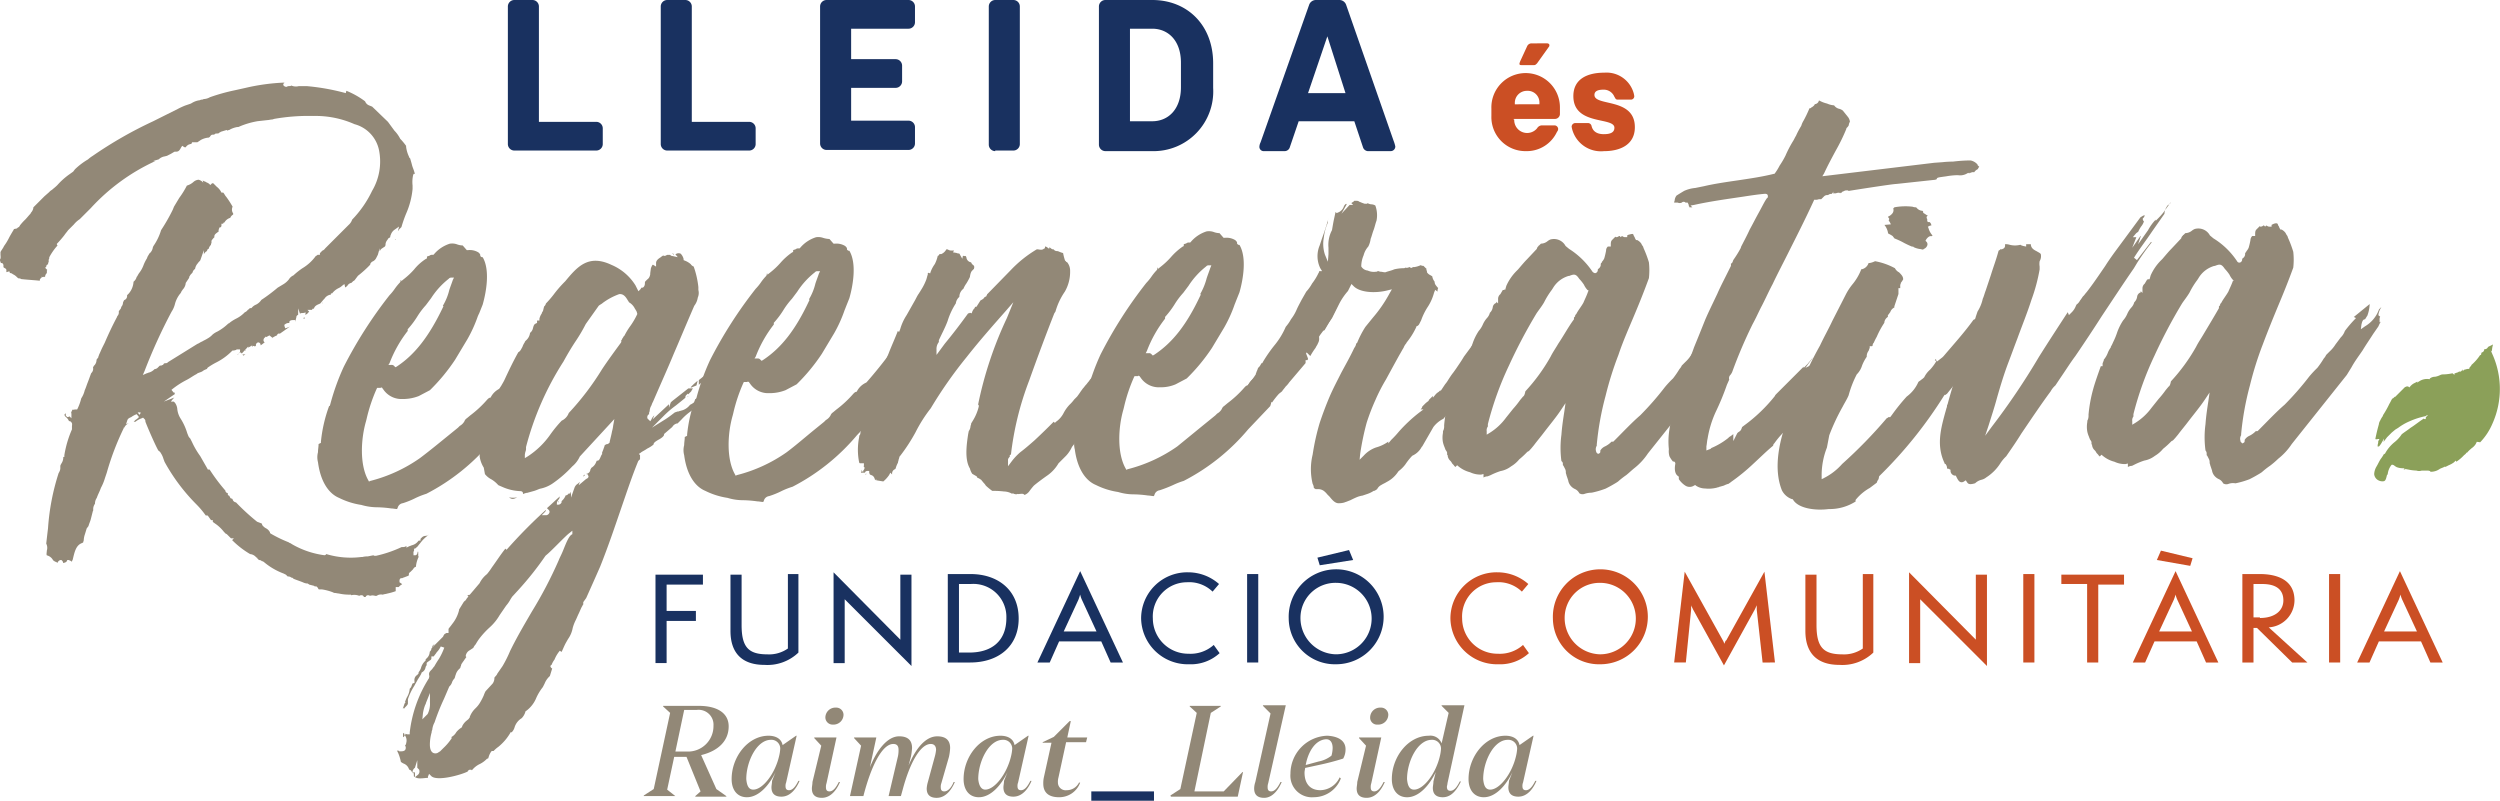 <svg xmlns="http://www.w3.org/2000/svg" id="Lleida_es_regenerativa" width="280.161" height="89.736" viewBox="0 0 280.161 89.736"><g id="Grupo_2940" data-name="Grupo 2940" transform="translate(56.914 0)"><path id="Trazado_17271" data-name="Trazado 17271" d="M142.634,72.049a.729.729,0,0,1-.722.722h-9.19a.729.729,0,0,1-.722-.722V56.622a.729.729,0,0,1,.722-.722h2.035a.729.729,0,0,1,.722.722V69.554h6.433a.728.728,0,0,1,.722.722Z" transform="translate(-132 -55.9)" fill="#193160"></path><path id="Trazado_17272" data-name="Trazado 17272" d="M168.734,72.049a.728.728,0,0,1-.722.722h-9.19a.729.729,0,0,1-.722-.722V56.622a.729.729,0,0,1,.722-.722h2.035a.729.729,0,0,1,.722.722V69.554h6.433a.728.728,0,0,1,.722.722Z" transform="translate(-140.967 -55.9)" fill="#193160"></path><path id="Trazado_17273" data-name="Trazado 17273" d="M195.934,58.395a.728.728,0,0,1-.722.722h-6.433V62.53h4.989a.729.729,0,0,1,.722.722v1.772a.729.729,0,0,1-.722.722h-4.989v3.676h6.433a.728.728,0,0,1,.722.722v1.838a.728.728,0,0,1-.722.722h-9.19a.728.728,0,0,1-.722-.722V56.622a.728.728,0,0,1,.722-.722h9.19a.728.728,0,0,1,.722.722Z" transform="translate(-150.311 -55.9)" fill="#193160"></path><path id="Trazado_17274" data-name="Trazado 17274" d="M214.822,72.836a.729.729,0,0,1-.722-.722V56.622a.729.729,0,0,1,.722-.722h2.035a.728.728,0,0,1,.722.722V72.049a.728.728,0,0,1-.722.722h-2.035Z" transform="translate(-160.206 -55.9)" fill="#193160"></path><path id="Trazado_17275" data-name="Trazado 17275" d="M233.622,72.836a.729.729,0,0,1-.722-.722V56.622a.728.728,0,0,1,.722-.722h5.252c3.939,0,6.827,2.823,6.827,7.09v2.757a6.691,6.691,0,0,1-6.827,7.09h-5.252Zm2.757-13.654V69.488h2.495c1.772,0,3.217-1.313,3.217-3.807V62.924c0-2.494-1.444-3.807-3.217-3.807h-2.495Z" transform="translate(-166.664 -55.9)" fill="#193160"></path><path id="Trazado_17276" data-name="Trazado 17276" d="M263.714,72.377a.609.609,0,0,1-.591.46h-2.3a.483.483,0,0,1-.525-.525,1.218,1.218,0,0,1,.131-.46l5.448-15.427a.81.81,0,0,1,.722-.525h2.691a.81.81,0,0,1,.722.525l5.317,15.23a4.08,4.08,0,0,1,.2.656.518.518,0,0,1-.525.525h-2.429a.627.627,0,0,1-.656-.394l-.985-2.954H264.7Zm4.2-12.407-2.166,6.368h4.2Z" transform="translate(-176.078 -55.9)" fill="#193160"></path></g><g id="Grupo_2941" data-name="Grupo 2941" transform="translate(0 9.19)"><path id="Trazado_17277" data-name="Trazado 17277" d="M96.4,110.974Z" transform="translate(-62.856 -83.994)" fill="#928877"></path><path id="Trazado_17278" data-name="Trazado 17278" d="M87.166,115.7H87.1v.066h.066Z" transform="translate(-59.66 -85.635)" fill="#928877"></path><path id="Trazado_17279" data-name="Trazado 17279" d="M97.166,110.1l-.066.066a.064.064,0,0,0,.066.066h.066V110.1Z" transform="translate(-63.096 -83.711)" fill="#928877"></path><path id="Trazado_17280" data-name="Trazado 17280" d="M93.8,70.031h0a.229.229,0,0,0,.131.066H94c-.131,0-.131,0-.2-.066h0c.066-.066.066-.131.131-.131h0c-.131.066-.131.131-.131.131Z" transform="translate(-61.962 -69.9)" fill="#928877"></path><path id="Trazado_17281" data-name="Trazado 17281" d="M86.766,116.531h0c.066,0,.131-.066.263-.131H86.7Z" transform="translate(-59.523 -85.875)" fill="#928877"></path><path id="Trazado_17282" data-name="Trazado 17282" d="M100.3,107.6v.066a.229.229,0,0,1,.131-.066Z" transform="translate(-64.195 -82.852)" fill="#928877"></path><path id="Trazado_17283" data-name="Trazado 17283" d="M90.07,125.995v-.263l.066-.131c.066-.066.131-.066.263-.066a.229.229,0,0,1,.131-.066l.525-.2.066-.066v-.131c0-.131.131-.2.2-.263h0l.263-.263c.066-.131.2-.263.263-.263a.064.064,0,0,0,.066-.066,3.148,3.148,0,0,1,.328-1.116H92.17v-.525H92.1c0,.131-.066.394-.263.394h-.2v-.2a.492.492,0,0,1,.066-.328v-.2l.2-.066c0-.066.066-.066.131-.131.131-.131.2-.263.328-.394a4.066,4.066,0,0,1,.919-.919.064.064,0,0,1,.066-.066l-.2.131v-.066h0l-.066.066h-.066a.6.6,0,0,0-.46.2l-.131.131v.2h-.2l-.066.066h0a1.248,1.248,0,0,1-.722.46c-.131.066-.2.066-.328.131l-.263.131v-.2a.5.5,0,0,1-.328.131h-.2a13.608,13.608,0,0,1-2.888.985c-.131,0-.263,0-.263-.066l-.656.131h-.066a2.111,2.111,0,0,0-.525.066H85.8a9.533,9.533,0,0,1-3.939-.328.233.233,0,0,1-.2.131,9.824,9.824,0,0,1-3.545-1.182l-.328-.2c-.066,0-.066,0-.131-.066a14.66,14.66,0,0,1-2.035-.985l-.066-.066v-.066a1.034,1.034,0,0,0-.46-.46,1.153,1.153,0,0,1-.328-.263l-.066-.066-.066-.2-.525-.2a25.01,25.01,0,0,1-2.363-2.166.464.464,0,0,1-.394-.394h0c-.066,0-.131-.066-.2-.066-.066-.066-.066-.066-.066-.131h0c-.066-.066-.066-.066-.066-.131h0l-.131-.066a.241.241,0,0,1-.066-.2v-.066c-.131,0-.2-.066-.263-.2v-.066a20.166,20.166,0,0,1-1.772-2.363h-.2l-.066-.131-.788-1.379a9.039,9.039,0,0,1-.919-1.575l-.2-.394a.906.906,0,0,1-.2-.263l-.131-.328a6.614,6.614,0,0,0-.788-1.707,2.455,2.455,0,0,1-.328-.985,1.376,1.376,0,0,0-.263-.722l-.131-.131h-.328l.263-.328.131-.131-.328.131h0l-.853.328,1.247-.853a.241.241,0,0,1-.066-.2.064.064,0,0,0-.066.066l-.263-.328a9.533,9.533,0,0,1,1.707-1.116c.394-.2.722-.46,1.116-.656.131-.131.263-.131.394-.2.066,0,.131-.066.2-.066a1.409,1.409,0,0,1,.46-.263l.131-.066v-.066l.066-.066a7.816,7.816,0,0,1,.985-.591,6.74,6.74,0,0,0,1.707-1.247l.066-.066h.066a1.336,1.336,0,0,0,.328-.066c.066-.066.131-.066.263-.066h.2v.2c0,.2-.2.328-.263.394h-.066c.131-.066.263-.2.394-.263l.131.131.722-.788v.131l.46-.263-.066.2c.066-.066.131-.131.2-.131h.066l.066.066c.066,0,.066-.066.131-.066,0-.131,0-.263.131-.328l.066-.066h.066a.276.276,0,0,1,.263.263v.066c.131-.066.263-.2.46-.328l-.066-.066a.241.241,0,0,1-.066-.2.341.341,0,0,1,.131-.263l.131-.131.066.066c.066-.066.131-.066.2-.131a.229.229,0,0,0,.131-.066l.328.263a.064.064,0,0,1-.066.066,2.661,2.661,0,0,1,.591-.328.229.229,0,0,1,.066-.131l.066-.066h.2l1.116-.788h0a2.758,2.758,0,0,1-.328.131l-.2.066-.066-.2c-.066-.131,0-.263.066-.263a.625.625,0,0,1,.46-.131h0v-.131c.066-.2.328-.2.46-.2h.2v.2h0l.131-.525c0-.131.066-.2.2-.263v-.722l.2.591a.492.492,0,0,1,.328-.066l.328-.066L79.5,96h.066c.066,0,.066-.066.131-.066l.131-.131c.066-.066.066-.131.131-.131l-.2-.2h.525V95.4l.066-.066h.131c.066-.263.263-.394.591-.525l.131-.066.328-.394.131-.131a1,1,0,0,1,.722-.46v-.131h.131a2.052,2.052,0,0,1,.722-.591,1.373,1.373,0,0,0,.394-.263l.263-.2.066.263v.131l.2-.131.066-.066a.65.65,0,0,1,.46-.328l.2-.2c.066,0,.066-.066.131-.066l.394-.525a12.442,12.442,0,0,0,1.379-1.247c0-.066,0-.131.131-.263l.066-.066a.825.825,0,0,0,.46-.394l.2-.394.2-.722v.328c.066-.066.066-.131.131-.2l.066-.066.394-.263a.4.4,0,0,0,.066-.263.873.873,0,0,1,.2-.46c.066-.066.066-.2.263-.263l.066-.066a.5.5,0,0,1,.066-.263,1.1,1.1,0,0,1,.46-.591l.46-.328-.131.525h0c.066-.066.131-.2.2-.263l.2-.2a13.752,13.752,0,0,1,.525-1.51,8.957,8.957,0,0,0,.722-2.757v-.394a3.586,3.586,0,0,1,.066-1.182l.066-.131h.131l-.066-.2c-.066-.263-.2-.525-.263-.788s-.131-.46-.2-.722h0c-.066-.066-.131-.131-.131-.2a3.6,3.6,0,0,1-.328-1.116V77.09a6.974,6.974,0,0,0-.591-.722l-.066-.066a3.694,3.694,0,0,0-.656-.919l-.722-.985-1.772-1.707-.328-.131a.785.785,0,0,1-.46-.46,9.207,9.207,0,0,0-2.1-1.182l-.066.263a24.7,24.7,0,0,0-4.4-.788h-.853a1.28,1.28,0,0,1-.853-.066c-.066.066-.131.066-.263.066h-.131l-.066.066a.371.371,0,0,1-.394-.131l-.066-.066.066-.131c0-.066,0-.066.066-.131a22.978,22.978,0,0,0-4.333.591l-1.182.263a21.343,21.343,0,0,0-2.823.788,1.468,1.468,0,0,1-.656.2c-.066,0-.131.066-.2.066a.5.5,0,0,0-.263.066,2.205,2.205,0,0,0-.919.328l-.131.066-.591.2a9.135,9.135,0,0,0-.853.394l-1.182.591-1.575.788a45.951,45.951,0,0,0-6.761,3.873,3.641,3.641,0,0,0-.525.394A7.736,7.736,0,0,0,53.7,79.715l-.2.263-.46.328a7.889,7.889,0,0,0-1.313,1.182c-.263.263-.46.394-.591.525a1.152,1.152,0,0,0-.328.263l-.525.46-.591.591-.656.656v.066a.989.989,0,0,1-.263.525l-.066.131c-.2.2-.394.46-.591.656a5.92,5.92,0,0,0-.591.656h0c0,.066-.066.066-.066.131-.066.066-.066.066-.131.066l-.066.066-.066.066-.328.066-.066.131c-.2.328-.394.656-.525.919a6,6,0,0,1-.525.853l-.066.131c-.066.131-.131.2-.2.328-.066.066-.066.131-.131.2v.263c0,.2.066.46-.066.591v.066c.066.2.066.263.131.328a.241.241,0,0,1,.2.066.4.4,0,0,1,.066.263v.066c0,.066,0,.066.066.131.131.066.263.131.263.263v.2c0,.066.066,0,.131,0l.2-.066.066.2h.066a.5.5,0,0,1,.263.131,1.373,1.373,0,0,1,.394.263c.066.066.2.2.263.2h.2v.066c.394.066,1.575.131,2.166.2a.3.3,0,0,1,.2-.328v-.131l.131.066.131-.066v.066a.229.229,0,0,1,.131-.066.5.5,0,0,1,.131-.328.241.241,0,0,0,.066-.2v-.2h.066l-.131-.131-.131-.131.131-.131a.245.245,0,0,1,.2-.263.4.4,0,0,1,.066-.263v-.131a.4.4,0,0,1,.066-.263v-.131a6.65,6.65,0,0,1,.919-1.313c0-.066-.066-.066-.066-.131v-.066l.066-.066a11.43,11.43,0,0,0,.788-.919c.131-.2.263-.328.394-.525l.591-.591.066-.066a2.822,2.822,0,0,1,.656-.591l.066-.066,1.182-1.182A22.525,22.525,0,0,1,62.7,78.8h-.263l.656-.2a1.224,1.224,0,0,1,.656-.328l.263-.066h0l.394-.2c.131-.066.328-.2.46-.263h.131c.263,0,.394-.066.591-.46l.131-.2.2.131c.131.066.2.066.263-.066a.906.906,0,0,1,.263-.2l.2-.066H66.7a.064.064,0,0,0,.066-.066l.066-.131h.591l.394-.263a2.2,2.2,0,0,1,.919-.263A.064.064,0,0,1,68.8,76.1c.066-.066.131-.263.328-.263a.384.384,0,0,0,.263-.066l.066-.066h.131c.131,0,.2,0,.263-.066s.131-.066.2-.131l.656-.2.066.066c.066,0,.131-.066.2-.066a.229.229,0,0,0,.131-.066,2.779,2.779,0,0,1,.788-.263.4.4,0,0,0,.263-.066,9.221,9.221,0,0,1,2.035-.591L75.3,74.2c.131,0,.328-.066.525-.066l.2-.066a22.234,22.234,0,0,1,4.4-.328,10.711,10.711,0,0,1,4.6.919,3.8,3.8,0,0,1,2.757,2.954,6.457,6.457,0,0,1-.788,4.529,12.106,12.106,0,0,1-2.232,3.217,1.335,1.335,0,0,1-.394.591l-.131.131-2.363,2.363-.131.131a.656.656,0,0,1-.328.263l-.066.066c-.066.066-.066.131-.131.131l-.066.066v.2h-.263a.5.5,0,0,1-.2.131,5.06,5.06,0,0,1-1.51,1.379,8.824,8.824,0,0,0-.919.722l-.066.066a1.168,1.168,0,0,0-.525.46,2.264,2.264,0,0,1-.591.525,10179.83,10179.83,0,0,1-.656.394,19.161,19.161,0,0,1-1.838,1.379,1.494,1.494,0,0,1-.591.525,1.178,1.178,0,0,0-.46.328l-.066.066H73.33c-.066,0-.066,0-.066.066-.066,0-.066.066-.2.131a.655.655,0,0,1-.328.263,3.461,3.461,0,0,1-.985.722,4.416,4.416,0,0,0-.722.46l-.066.066H70.9a5.558,5.558,0,0,1-1.247.919,2.3,2.3,0,0,0-.525.328,2.307,2.307,0,0,1-.591.46c-.2.131-.394.2-.591.328-.2.066-.328.2-.525.263l-3.282,2.035a.341.341,0,0,1-.263.131c-.131,0-.2,0-.263.131l-.066.066c-.066,0-.131.066-.2.066-.131,0-.131,0-.2.066l-.066.066-.066.066a.561.561,0,0,1-.394.2,1.362,1.362,0,0,1-.656.394c-.066,0-.131.066-.2.066l-.46.2.2-.46a60.094,60.094,0,0,1,3.02-6.63,2.78,2.78,0,0,0,.394-.919,3.159,3.159,0,0,1,.525-1.05.875.875,0,0,0,.2-.328c.066-.066.131-.2.2-.263a1.237,1.237,0,0,0,.263-.591v-.066l.394-.591a.241.241,0,0,1,.066-.2.906.906,0,0,1,.2-.263c.066-.066.131-.131.131-.2a.655.655,0,0,1,.263-.328,1.224,1.224,0,0,1,.328-.656c.066-.131.2-.2.263-.328l.394-1.116v.46a.906.906,0,0,1,.2-.263l.066-.066h.066c0-.066.066-.131.066-.2.066-.066.066-.066.131-.066h0a1.069,1.069,0,0,1,.2-.394l.066-.066v-.066A.229.229,0,0,1,69,87.987v-.263a1.741,1.741,0,0,1,.328-.394c-.066-.328.263-.46.394-.591h.066a.976.976,0,0,1,.066-.394l.066-.131h.131c0-.066.066-.066.066-.2v-.2h.2v-.066l.066-.066h.066a1.083,1.083,0,0,1,.656-.525.655.655,0,0,1,.263-.328l.066-.066a.241.241,0,0,0-.066-.2.766.766,0,0,1,0-.656,10.7,10.7,0,0,0-.722-1.116c-.131-.131-.2-.328-.328-.46h-.2l-.066-.131a1.77,1.77,0,0,0-.46-.525l-.394-.394h-.066c-.066,0-.066,0-.131.066l-.131.131-.131-.131c-.066-.066-.131-.066-.2-.131-.066,0-.131-.066-.263-.131a.5.5,0,0,1-.263-.131l.066.263-.131-.131a1.015,1.015,0,0,0-.394-.2.978.978,0,0,0-.591.263,1.883,1.883,0,0,1-.722.394,9.712,9.712,0,0,1-.853,1.379l-.591.985-.131.328a20.488,20.488,0,0,1-1.313,2.3,6.3,6.3,0,0,1-.853,1.772l-.066.131a1.105,1.105,0,0,1-.394.722.229.229,0,0,0-.066.131,1.069,1.069,0,0,0-.2.394,4.413,4.413,0,0,0-.394.788,3.291,3.291,0,0,1-.525.919.812.812,0,0,1-.131.2v.066l-.066.066a.229.229,0,0,0-.066.131,1,1,0,0,1-.328.46,2.213,2.213,0,0,1-.525,1.313l-.066.066-.131.131v.066a.473.473,0,0,1-.263.46c-.066,0-.066.066-.131.131,0,.066-.066.131-.066.2a.709.709,0,0,1-.2.46c0,.2-.131.263-.2.394l-.066.066v.131a.555.555,0,0,1-.131.394.2.2,0,0,0-.066.131c-.525.985-.985,1.969-1.379,2.888l-.263.525c-.131.263-.2.46-.328.722-.066.131-.066.2-.131.328v.066l-.2.263a.916.916,0,0,1-.2.591l-.066.066c-.066.066-.066.131-.131.2a.666.666,0,0,1-.2.656c-.131.328-.263.722-.394,1.05s-.2.591-.328.853a2.78,2.78,0,0,1-.394.919,5.777,5.777,0,0,1-.394,1.116l-.066.131H53.7c-.066,0-.131.066-.263,0,0,.066-.066.066-.066.131-.066.131-.131.2-.066.328v.525l-.2-.2c-.066,0-.131.066-.2.066h-.066l-.066-.066c-.131-.066-.131-.2-.066-.328h-.066l-.066.066-.066.066a.655.655,0,0,0,.263.328,1.373,1.373,0,0,1,.263.394.262.262,0,0,1,.263.131c.131.131.066.328.066.46v.328a12.05,12.05,0,0,0-.853,2.888v.2H52.39a1.179,1.179,0,0,1-.2.722c-.066.131-.131.2-.131.328v.263a.933.933,0,0,1-.131.394c0,.066-.066.066-.066.131a25.722,25.722,0,0,0-1.182,6.171c-.066.525-.131,1.116-.2,1.707a1.033,1.033,0,0,1,.066.788c0,.2-.066.394,0,.525a1.064,1.064,0,0,1,.722.591h.066l.066.066a.229.229,0,0,0,.131.066c.066,0,.131.066.2.131a.539.539,0,0,1,.328-.328h.131l.066.066a.5.5,0,0,1,.131.263h.066c.131-.066.263-.066.328-.2l.066-.131h.131a1.069,1.069,0,0,1,.394.2.241.241,0,0,1,.066-.2c.2-.788.328-1.641,1.05-1.9l.131-.066c0-.066.066-.2.066-.263a2.333,2.333,0,0,1,.131-.656l.2-.656.2-.263c.066-.263.2-.525.263-.788l.2-.788c0-.066.066-.131.066-.2v-.2a1.048,1.048,0,0,1,.2-.525,1.109,1.109,0,0,1,.2-.656c.131-.394.328-.722.46-1.116a5.679,5.679,0,0,0,.46-1.116l.2-.591a30.177,30.177,0,0,1,1.9-4.989v-.066h.066l.066-.131a1.021,1.021,0,0,1,.525-.394h0l-.394.131.131-.394c.066-.263.328-.328.46-.394a1.435,1.435,0,0,1,.328-.2c.066-.066.2-.066.263-.131l.263.328a1.443,1.443,0,0,1-.394.328l-.2.2h.2a2.351,2.351,0,0,1,.722-.394l.131-.066.131.131a.341.341,0,0,1,.131.263v.066l.131.328c.46,1.116,1.05,2.429,1.313,2.888h0c.066.066.2.131.263.263a2.427,2.427,0,0,1,.328.722c.066.131.066.2.131.328a21.2,21.2,0,0,0,3.545,4.726,9.6,9.6,0,0,1,1.05,1.247h.2l.066.066.328.46h.2v.2h0l.46.328a4.474,4.474,0,0,1,.788.788l.131.131.131.131v-.066l.525.525h.328l-.2.2a9.877,9.877,0,0,0,2.035,1.575H73.4a1,1,0,0,1,.525.263l.131.131h.066v.066l.2.2a.386.386,0,0,1,.328.131h.066l.131.066a7.427,7.427,0,0,0,2.232,1.313l.263.131.066.066.131.131h0a.714.714,0,0,1,.328.066l.066.066a.241.241,0,0,1,.2.066l.066.066c.328.131.722.263,1.05.394a1.217,1.217,0,0,0,.46.131h.066l.2.131.525.131.066.066h.2l.066.066c.066.066.131.131.131.2h0l.066.066h.328a5.718,5.718,0,0,1,1.247.328l.131.066c.2,0,.394.066.525.066a5.355,5.355,0,0,0,1.182.131h.2v.066a1.527,1.527,0,0,1,.919.066.4.4,0,0,1,.263-.066c.131,0,.2.066.263.2h.2v-.066c.066-.066.131-.131.2-.131h.066a.241.241,0,0,1,.2.066.911.911,0,0,1,.591,0h.066a.241.241,0,0,0,.2-.066.878.878,0,0,1,.591-.066c.131-.066.328-.066.525-.131a6.734,6.734,0,0,0,.919-.263v-.46h.328l.131-.131c.066-.066.2-.131.263-.2ZM61.055,106.958a.341.341,0,0,1-.131.263l-.2-.263Z" transform="translate(-45.3 -69.934)" fill="#928877"></path><path id="Trazado_17284" data-name="Trazado 17284" d="M83.5,119.6Z" transform="translate(-58.424 -86.975)" fill="#928877"></path><path id="Trazado_17285" data-name="Trazado 17285" d="M75.066,123h0l-.066.066h.066Z" transform="translate(-55.503 -88.143)" fill="#928877"></path><path id="Trazado_17286" data-name="Trazado 17286" d="M118.2,149.6Z" transform="translate(-70.345 -97.281)" fill="#928877"></path><path id="Trazado_17287" data-name="Trazado 17287" d="M112.7,96.766h.066l.066-.066h0c-.066,0-.066,0-.131.066Z" transform="translate(-68.455 -79.107)" fill="#928877"></path><path id="Trazado_17288" data-name="Trazado 17288" d="M82.266,118.7l-.066.066.066-.066Z" transform="translate(-57.977 -86.665)" fill="#928877"></path><path id="Trazado_17289" data-name="Trazado 17289" d="M115.431,82.9l-.131.066h0Z" transform="translate(-69.349 -74.366)" fill="#928877"></path></g><g id="Grupo_2942" data-name="Grupo 2942" transform="translate(35.569 27.281)"><path id="Trazado_17290" data-name="Trazado 17290" d="M142.1,106.3Z" transform="translate(-114.125 -100.496)" fill="#928877"></path><path id="Trazado_17291" data-name="Trazado 17291" d="M126.737,110.024a.976.976,0,0,0,.131-.591,1.016,1.016,0,0,1,.2-.722l.066-.066h.066a.5.5,0,0,1,.263-.066,27.557,27.557,0,0,0,1.969-3.939c-.263.263-.46.525-.656.525h-.066l-.066-.066c-.131-.131-.066-.328.131-.722a.5.5,0,0,0,.131-.328v-.066a1.254,1.254,0,0,1,0-.853l-.2.2a2.842,2.842,0,0,0-.066.328.715.715,0,0,1-.46.788l-.066.066h-.066c-.066,0-.131,0-.131-.066h0v.066a1.942,1.942,0,0,1-.722,1.116l-.46.328.131-.591c.066-.328.2-.591.263-.853.066-.131.066-.263.131-.328a.5.5,0,0,1-.263.131.241.241,0,0,0-.2.066l-.066.066a1.489,1.489,0,0,0-.066.263.341.341,0,0,1-.131.263,2.864,2.864,0,0,0-.525.656c-.131.131-.131.263-.2.394a.956.956,0,0,1-.394.591c-.066,0-.131.066-.263.066a49.755,49.755,0,0,1-5.12,6.958l-.066.066a2.178,2.178,0,0,0-1.05.985l-.066.066h-.066c-.066,0-.066.066-.131.066l-.131.131a12.189,12.189,0,0,1-1.9,1.772l-.394.328a.655.655,0,0,0-.263.328,1.344,1.344,0,0,1-.525.525l-.2.2-1.05.853c-1.05.853-2.166,1.772-3.217,2.56a16.909,16.909,0,0,1-5.58,2.56l-.131.066-.066-.131c-.985-1.707-.853-4.6-.263-6.63l.066-.263h0a18.219,18.219,0,0,1,1.116-3.348l.066-.131h.394l.066-.066.066.066h.066v.066l.066.066a2.45,2.45,0,0,0,2.232,1.116h.2a4.834,4.834,0,0,0,1.575-.328l1.247-.656a20.983,20.983,0,0,0,2.823-3.414l1.379-2.3a15.159,15.159,0,0,0,1.116-2.429,3.2,3.2,0,0,1,.2-.46l.394-.985c.394-1.379.853-3.873,0-5.317h0a.241.241,0,0,1-.2-.066l-.066-.066V98.8c0-.131-.066-.2-.2-.328a1.856,1.856,0,0,0-1.182-.263h-.131l-.46-.525a1.942,1.942,0,0,1-.656-.131,1.616,1.616,0,0,0-.788-.066,3.846,3.846,0,0,0-1.772,1.182l-.066.066h-.131a.4.4,0,0,0-.263.066c-.066.066-.2.066-.328.131v.2l-.131.066a5.494,5.494,0,0,0-1.313,1.182,8.455,8.455,0,0,1-1.116,1.05l-.328.263v-.131h-.066v.131l-.066.131a5.713,5.713,0,0,0-.591.722,5.711,5.711,0,0,1-.591.722,48.754,48.754,0,0,0-5.12,8.009,25.845,25.845,0,0,0-1.51,4.2l-.066.2h-.066a16.173,16.173,0,0,0-.919,4v.131l-.263.131c0,.328-.066.591-.066.919a2.145,2.145,0,0,0,0,1.116c.263,2.035,1.116,3.479,2.363,4a8.359,8.359,0,0,0,2.494.788,6.353,6.353,0,0,0,1.707.263h.066a12.751,12.751,0,0,1,1.575.131c.2,0,.46.066.656.066l.066-.131a.7.7,0,0,1,.591-.525,9.495,9.495,0,0,0,1.444-.591,8.767,8.767,0,0,1,1.182-.46,23.4,23.4,0,0,0,7.221-5.777l2.494-2.626a.241.241,0,0,1,.066-.2v-.2l.131-.066a8.825,8.825,0,0,1,.722-.919c.131-.131.263-.2.394-.328.066-.131.263-.328.394-.525a2.452,2.452,0,0,0,.394-.46l1.838-2.166v-.328h.2a.064.064,0,0,1,.066-.066v-.131l-.328-.853.591.591h0a7.211,7.211,0,0,1,.591-.919A.989.989,0,0,1,126.737,110.024Zm-19.168.853a13.877,13.877,0,0,1,2.035-3.61v-.2l.066-.066a9.786,9.786,0,0,0,.985-1.313,8.556,8.556,0,0,1,.985-1.313l.591-.788a8.8,8.8,0,0,1,1.969-2.166.341.341,0,0,1,.263-.131h.328l-.131.263c-.131.394-.263.722-.394,1.116a6.253,6.253,0,0,1-.722,1.772l.066.066-.066.131c-1.51,3.151-3.085,5.252-5.186,6.63l-.131.066-.131-.131a.361.361,0,0,0-.328-.131h-.328Z" transform="translate(-99.484 -97.459)" fill="#928877"></path><path id="Trazado_17292" data-name="Trazado 17292" d="M127.6,99.531l.131-.131h0l-.131.131Z" transform="translate(-109.144 -98.126)" fill="#928877"></path></g><g id="Grupo_2943" data-name="Grupo 2943" transform="translate(44.507 28.359)"><path id="Trazado_17293" data-name="Trazado 17293" d="M145.031,137.031V136.9l-.131.131v.131c0-.066.066-.066.131-.131Z" transform="translate(-124.025 -112.086)" fill="#928877"></path><path id="Trazado_17294" data-name="Trazado 17294" d="M138.674,143.4Z" transform="translate(-121.869 -114.319)" fill="#928877"></path><path id="Trazado_17295" data-name="Trazado 17295" d="M133.119,140.8a2.169,2.169,0,0,1-.919,0h0C132.528,141.063,132.725,141,133.119,140.8Z" transform="translate(-119.662 -113.426)" fill="#928877"></path><path id="Trazado_17296" data-name="Trazado 17296" d="M142.4,140.2Z" transform="translate(-123.166 -113.22)" fill="#928877"></path><path id="Trazado_17297" data-name="Trazado 17297" d="M150.583,112.96l-.788.263a31.937,31.937,0,0,1-2.691,2.035l-.328.2-.131.131a2.307,2.307,0,0,1-.591.46l-.131.066a1.792,1.792,0,0,1-.788.591l-.46.131-.131.066.066-.066-.394.131c-.263.2-.591.46-.985.722l-1.575.985,1.313-1.313a11.027,11.027,0,0,1,1.379-1.182c.328-.263.656-.525,1.05-.853v-.066a.341.341,0,0,1,.131-.263l.131-.131.066.066.328-.328a1.437,1.437,0,0,1,.2-.328h-.525l-1.838,1.444h0l-.131.131-.2.591v-.394l-1.838,1.707.2-.46a1.177,1.177,0,0,0-.328.46l-.131.2-.2-.2a.262.262,0,0,1-.131-.263.361.361,0,0,1,.2-.328V117.1a.5.5,0,0,1,.066-.263,1.267,1.267,0,0,1,.2-.656c0-.066.066-.131.066-.2l.131-.263c1.05-2.429,1.707-3.873,2.3-5.317.656-1.51,1.247-2.954,2.3-5.383a1.976,1.976,0,0,0,.394-.919,1.306,1.306,0,0,0,.066-.853v-.328a10.009,10.009,0,0,0-.525-2.3h0a.655.655,0,0,1-.328-.263,2.185,2.185,0,0,0-.656-.394L145.2,99.9v-.131a1.269,1.269,0,0,0-.328-.591.555.555,0,0,0-.46,0l-.131.066.263.328-.591-.131a.341.341,0,0,1-.263-.131h-.328l-.131.066a.293.293,0,0,1-.328,0c-.066.066-.2.131-.263.2-.328.2-.525.394-.525.656v.394l-.328-.2h-.066a1.5,1.5,0,0,0-.2.46c0,.131-.066.394-.066.656l-.066.2a.711.711,0,0,1-.263.328l-.131.131-.066.066c-.066.066-.066.131-.066.263s-.066.394-.263.46h-.131a.813.813,0,0,1-.131.2l-.2.2-.328-.656a5.826,5.826,0,0,0-2.691-2.3c-2.626-1.247-3.873.263-5.186,1.838a13.475,13.475,0,0,0-1.313,1.51,11.408,11.408,0,0,1-.853.985h0a.558.558,0,0,1-.2.328l-.131.525h0a.5.5,0,0,0-.131.263,1.622,1.622,0,0,0-.263.591v.2h-.263v.263l-.131.066c-.2.066-.263.263-.328.525a.9.9,0,0,1-.328.525,1.329,1.329,0,0,1-.46.853c-.066.066-.131.131-.131.2a1.966,1.966,0,0,0-.263.525c-.131.2-.2.46-.46.591-.591,1.05-1.116,2.166-1.575,3.151-.131.263-.263.46-.328.591a3.538,3.538,0,0,0-.525,1.116l-.066.131h-.131a19,19,0,0,0-1.444,4.858,6.12,6.12,0,0,1-.131.919c0,.2-.066.328-.066.46a1.281,1.281,0,0,0-.066.46,3.217,3.217,0,0,0,.46,1.247l.131.722a2.187,2.187,0,0,0,.722.591,3.158,3.158,0,0,1,.722.591l.066.066h0l.46.2a5.407,5.407,0,0,0,1.9.46c.131,0,.394,0,.394.263h0v.066a2.733,2.733,0,0,1,.394-.131h.066l.722-.2c.263-.066.525-.2.722-.263a3.788,3.788,0,0,0,1.51-.656,13.15,13.15,0,0,0,2.1-1.838,3.123,3.123,0,0,0,.853-1.116l3.873-4.2-.131.722a3.778,3.778,0,0,1-.131.656c-.066.394-.2.853-.263,1.182v.066l-.066.066a.424.424,0,0,1-.328.131l-.066.066H136.4c-.066.066-.066.2-.131.328a4.521,4.521,0,0,1-.2.525v.2l-.066.066c-.2.46-.263.656-.46.656h-.066l-.066.131a1.241,1.241,0,0,1-.525.656c-.066.066-.066.131-.131.2h0a.517.517,0,0,1-.328.46h-.066l-.066.066h.131l.066.131a.2.2,0,0,1,0,.263c-.066.066-.131.131-.2.131l-.853.722.131-.394-.2.2a.882.882,0,0,0-.394.46l-.394,1.116v-.591h-.066v.131h-.2a.446.446,0,0,1-.263.2h-.066a1.55,1.55,0,0,1-.394.591l-.066.066v.131a.436.436,0,0,1-.328.263h-.2v-.2c0-.131.131-.263.2-.394l.066-.066c0-.066.066-.2.066-.263-.46.394-.919.853-1.444,1.313l.2.2a.289.289,0,0,1,.066.328.436.436,0,0,1-.328.263h-.525l.394-.394a.064.064,0,0,1,.066-.066v-.131a55.994,55.994,0,0,0-4.4,4.464l-.131-.131c-.525.656-.985,1.379-1.51,2.1a6.878,6.878,0,0,1-.525.722l-.066.066a2.906,2.906,0,0,0-.788.985l-1.116,1.313h-.066c-.066,0-.131.066-.2.066l.131.131a1.153,1.153,0,0,0-.263.328c-.066.066-.066.131-.131.131l-.131.131h0l-.525.853v-.131h0v.2a3.958,3.958,0,0,1-.788,1.575c-.131.2-.263.328-.394.525v.46h-.2c-.066,0-.131.066-.263.131a.5.5,0,0,1-.131.2v.066l-1.313,1.313a.567.567,0,0,1-.2.394,1.006,1.006,0,0,1-.328.722l-.066.066c-.066.066-.066.066-.066.131v.066l-.066.066a1.651,1.651,0,0,0-.46.788,1.646,1.646,0,0,1-.263.46v.131l-.066.066c-.066.066-.066.131-.131.131a.671.671,0,0,0-.263.656v.2l-.2.066a.229.229,0,0,0-.066.131c-.066.131-.066.263-.2.394l-.066.066a2.186,2.186,0,0,1-.328.985c-.066.131-.131.328-.2.46l.066.066-.066.066c0,.066-.066.066-.066.131l-.2.591.066-.131.131.066v-.066l.066-.066c.2-.2.328-.328.328-.46v-.46a6.389,6.389,0,0,1,.722-1.51c.131-.263.263-.46.394-.722a5.773,5.773,0,0,0,.394-.656v-.066l.066-.066a.763.763,0,0,0,.394-.525.5.5,0,0,1,.131-.263v-.263l.066-.066c.066-.066.2-.131.263-.2.131-.066.2-.131.2-.263v-.2h.263c.131-.2.263-.328.328-.46a2.358,2.358,0,0,0,.46-.656l.394.131a7.276,7.276,0,0,1-.591,1.247,9.722,9.722,0,0,0-.525.853c-.131.131-.2.263-.263.328-.2.2-.328.328-.328.525v.066h0c0,.066.066.2,0,.328v.066a14.315,14.315,0,0,0-2.166,6.1v.2h-.2a.4.4,0,0,1-.263-.066l-.066.2a.972.972,0,0,1,.131.853.341.341,0,0,1-.131.263.434.434,0,0,1,.066.394c-.066.263-.394.263-.525.263h-.2v-.066h-.131a.229.229,0,0,1-.131-.066c.066.066.066.2.131.263a4.92,4.92,0,0,1,.328,1.05,1.434,1.434,0,0,0,.328.2.987.987,0,0,1,.591.656c.131.066.2.066.263.2a.5.5,0,0,1,.131.263v-.263a.661.661,0,0,1,.263-.394l.263-.853v.853l.2.2a.5.5,0,0,1-.131.591l-.328.263V157.4h0l-.066-.131h-.131a.973.973,0,0,1,.066.46c.328.328.788.263,1.379.2h.2V157.8l.131-.328.263.263c.656.591,3.282-.131,4.07-.525q0-.1.2-.2h.2l.066.066a2.5,2.5,0,0,1,.919-.722,2.914,2.914,0,0,0,.722-.525l.066-.066h.066c.066,0,.066-.066.131-.263a1.965,1.965,0,0,1,.263-.525l.066-.066h.2a3.288,3.288,0,0,1,.525-.46,5.727,5.727,0,0,0,1.313-1.51l.066-.131h.131a1.342,1.342,0,0,0,.328-.591,1.824,1.824,0,0,1,.788-.985,1.749,1.749,0,0,0,.394-.656v-.066l.066-.066a3.392,3.392,0,0,0,1.182-1.51,5.719,5.719,0,0,1,.722-1.182l.2-.394a2.217,2.217,0,0,1,.46-.722l.131-.131.263-.853q-.1,0-.2-.2c0-.066,0-.131.131-.2a2.362,2.362,0,0,1,.328-.591,3.564,3.564,0,0,1,.591-.985l.2.131c.131-.263.263-.591.394-.853l.066-.131.263-.46a3.113,3.113,0,0,0,.525-1.247,4.559,4.559,0,0,1,.328-.853c.131-.263.2-.46.328-.722s.2-.46.328-.722c.066-.131.131-.2.131-.263l.066-.066v-.131h0v-.131l.328-.46q.886-1.969,1.575-3.545c.919-2.3,1.641-4.464,2.363-6.564.656-1.9,1.247-3.676,1.9-5.252l.066-.066.131-.131h0v-.46l-.131-.131.2-.131c.131-.131.46-.263.722-.46a3.446,3.446,0,0,0,.722-.46c0-.2.2-.328.525-.525.263-.131.656-.394.656-.591v-.066l.919-.788h0a.815.815,0,0,1,.525-.394h.066l.46-.46a6.237,6.237,0,0,1,1.247-1.05l-.066-.131.2-.066a2.57,2.57,0,0,0,.656-.525,2.225,2.225,0,0,1,.919-.591l.394-.131v-.2l.066-.066A14.266,14.266,0,0,1,150.583,112.96Zm-34.07,37.811-.066.066-.525.525.066-.656a4.318,4.318,0,0,1,.263-.985c.066-.066.066-.2.131-.328l.394-.985v1.05A2.6,2.6,0,0,1,116.514,150.771Zm15.23-18.446c-.2.525-.46.985-.525,1.182a46.923,46.923,0,0,1-3.02,5.777c-.722,1.247-1.51,2.56-2.3,4.136l-.131.263a13.768,13.768,0,0,1-.853,1.707l-.591.853c-.066.2-.263.328-.328.46h0v.131a1.048,1.048,0,0,1-.2.525l-.788.853a3.2,3.2,0,0,0-.2.46,6.1,6.1,0,0,1-.328.656,3.086,3.086,0,0,1-.591.788,2.6,2.6,0,0,0-.656.985v.066l-.066.066c-.066.131-.2.2-.263.263a1.787,1.787,0,0,0-.525.656v.066l-.066.066a2.265,2.265,0,0,0-.591.525,1.344,1.344,0,0,1-.525.525v.2l-.066.066a6.128,6.128,0,0,1-.853.985l-.328.328-.066.066a.229.229,0,0,0-.131.066.555.555,0,0,1-.394.131h0c-.2,0-.591-.131-.591-.985a5,5,0,0,1,.2-1.379.5.5,0,0,1,.066-.263,2.139,2.139,0,0,1,.263-.853,24.311,24.311,0,0,1,1.05-2.626l.591-1.379.066-.066a1.058,1.058,0,0,0,.263-.46,1.373,1.373,0,0,1,.263-.394c.066-.131.066-.263.131-.394a1.342,1.342,0,0,1,.328-.591l.2-.2a.241.241,0,0,1,.066-.2.5.5,0,0,1,.131-.328c.066-.131.2-.263.263-.394.066-.066.131-.2.2-.263,0-.066-.066-.066-.066-.131a.865.865,0,0,1,.46-.656l.394-.263a1.374,1.374,0,0,1,.263-.394,5.476,5.476,0,0,1,.525-.788,9.3,9.3,0,0,1,1.05-1.116,5.649,5.649,0,0,0,1.116-1.379l.722-1.05a3.987,3.987,0,0,0,.46-.656c.066-.131.131-.2.2-.328l.722-.788a34.986,34.986,0,0,0,3.02-3.807l.066-.066c.263-.2.788-.722,1.313-1.247s1.05-1.05,1.313-1.247l.328-.263v.394C132.4,130.749,132.137,131.34,131.743,132.325Zm8.271-26.389a8.313,8.313,0,0,1-.853,1.444,7.817,7.817,0,0,0-.591.985l-.066.066c-.066.066-.066.131-.131.2s-.066.2-.2.328l.066.066-.066.131c-.722.985-1.444,1.969-2.1,2.954a30.415,30.415,0,0,1-3.742,4.923,1.533,1.533,0,0,1-.656.788l-.131.066a13.846,13.846,0,0,0-1.247,1.51,9.237,9.237,0,0,1-2.56,2.495l-.328.2v-.394a2.844,2.844,0,0,1,.066-.328.833.833,0,0,0,.066-.394v-.131a33.118,33.118,0,0,1,4.2-9.584c.394-.722.853-1.51,1.379-2.3a18.089,18.089,0,0,0,1.116-1.9l1.444-2.035c.131-.131.328-.2.46-.328a7.122,7.122,0,0,1,1.838-.985h0c.525-.066.788.394.985.722.066.066.066.131.131.2a1.642,1.642,0,0,1,.656.722c.066.066.066.131.131.2l.066.131Z" transform="translate(-113.1 -99.109)" fill="#928877"></path><path id="Trazado_17298" data-name="Trazado 17298" d="M114.1,180.9v.591a.064.064,0,0,1,.066-.066l.131-.131-.066-.263C114.1,181.031,114.1,180.966,114.1,180.9Z" transform="translate(-113.444 -127.203)" fill="#928877"></path><path id="Trazado_17299" data-name="Trazado 17299" d="M119.1,166.26l.263-.46-.2.2C119.1,166,119.1,166.128,119.1,166.26Z" transform="translate(-115.161 -122.015)" fill="#928877"></path><path id="Trazado_17300" data-name="Trazado 17300" d="M138.6,143.2Z" transform="translate(-121.861 -114.251)" fill="#928877"></path><path id="Trazado_17301" data-name="Trazado 17301" d="M140.666,141.631h0V141.5H140.6A.2.2,0,0,0,140.666,141.631Z" transform="translate(-122.548 -113.667)" fill="#928877"></path><path id="Trazado_17302" data-name="Trazado 17302" d="M163.2,121.688l.656-.263.131-.525a7.188,7.188,0,0,0-.722.656Z" transform="translate(-130.312 -106.589)" fill="#928877"></path><path id="Trazado_17303" data-name="Trazado 17303" d="M166.832,118.3c-.656.46-1.247.919-1.838,1.313h0c-.131.131-.263.2-.394.328v.525l.066-.066a.341.341,0,0,1,.263-.131V120.2h.328l.2-.2.2-.2-.263.2,1.313-1.51c0-.066.066-.131.131-.2Z" transform="translate(-130.793 -105.696)" fill="#928877"></path><path id="Trazado_17304" data-name="Trazado 17304" d="M171.425,118.7l-.066.066c-.131.131-.263.2-.328.263l-.131.131.46-.263Z" transform="translate(-132.957 -105.834)" fill="#928877"></path><path id="Trazado_17305" data-name="Trazado 17305" d="M169.894,119.666c-.131.131-.263.2-.394.328l.591-.394A.288.288,0,0,1,169.894,119.666Z" transform="translate(-132.476 -106.143)" fill="#928877"></path><path id="Trazado_17306" data-name="Trazado 17306" d="M163,123.3Z" transform="translate(-130.243 -107.414)" fill="#928877"></path><path id="Trazado_17307" data-name="Trazado 17307" d="M160.1,99.1l.131.263V99.3c0-.066,0-.131-.066-.131C160.166,99.1,160.166,99.1,160.1,99.1Z" transform="translate(-129.247 -99.1)" fill="#928877"></path><path id="Trazado_17308" data-name="Trazado 17308" d="M162.766,123.5a.064.064,0,0,0-.066.066v.066h0l.066-.131Z" transform="translate(-130.14 -107.483)" fill="#928877"></path></g><g id="Grupo_2944" data-name="Grupo 2944" transform="translate(76.597 26.559)"><path id="Trazado_17309" data-name="Trazado 17309" d="M204.6,105.3Z" transform="translate(-176.625 -99.43)" fill="#928877"></path><path id="Trazado_17310" data-name="Trazado 17310" d="M189.237,108.99a.975.975,0,0,0,.131-.591,1.5,1.5,0,0,1,.2-.722l.066-.066h.066a.5.5,0,0,1,.263-.066,27.555,27.555,0,0,0,1.969-3.939c-.263.263-.46.525-.656.525h-.066l-.066-.066c-.131-.131-.066-.328.131-.722a.5.5,0,0,0,.131-.328v-.066a1.254,1.254,0,0,1,0-.853l-.2.2a2.843,2.843,0,0,0-.066.328.715.715,0,0,1-.46.788l-.066.066h-.066c-.066,0-.131,0-.131-.066h0v.066a1.942,1.942,0,0,1-.722,1.116l-.46.328.131-.591c.066-.328.2-.591.263-.853.066-.131.066-.263.131-.328a.5.5,0,0,1-.263.131.241.241,0,0,0-.2.066l-.066.066a1.489,1.489,0,0,0-.066.263.341.341,0,0,1-.131.263,2.864,2.864,0,0,0-.525.656c-.131.131-.131.263-.2.394a.956.956,0,0,1-.394.591c-.066,0-.131.066-.263.066a50.448,50.448,0,0,1-5.12,6.958l-.066.066a2.178,2.178,0,0,0-1.05.985l-.066.066h-.066c-.066,0-.066.066-.131.066l-.131.131a12.187,12.187,0,0,1-1.9,1.772l-.394.328a.655.655,0,0,0-.263.328,1.344,1.344,0,0,1-.525.525l-.2.2-1.05.853c-1.05.853-2.1,1.772-3.151,2.56a16.908,16.908,0,0,1-5.58,2.56l-.131.066-.066-.131c-.985-1.707-.853-4.6-.263-6.63l.066-.263h0a18.221,18.221,0,0,1,1.116-3.348l.066-.131h.394l.066-.066.066.066h.066v.066l.066.066a2.45,2.45,0,0,0,2.232,1.116h.2a4.834,4.834,0,0,0,1.575-.328l1.247-.656a20.983,20.983,0,0,0,2.823-3.414l1.379-2.3a15.159,15.159,0,0,0,1.116-2.429c.066-.2.131-.328.2-.525l.394-.985c.394-1.379.853-3.873,0-5.317h0a.241.241,0,0,1-.2-.066l-.066-.066V97.7c0-.131-.066-.2-.2-.328a1.856,1.856,0,0,0-1.182-.263H178.8l-.46-.525a2.792,2.792,0,0,1-.722-.131,1.616,1.616,0,0,0-.788-.066,3.846,3.846,0,0,0-1.772,1.182l-.066.066h-.131a.4.4,0,0,0-.263.066c-.066.066-.2.066-.328.131v.2l-.131.066a7.111,7.111,0,0,0-1.313,1.182,8.453,8.453,0,0,1-1.116,1.05l-.328.263v-.131h-.066v.131l-.066.131a5.714,5.714,0,0,0-.591.722,5.714,5.714,0,0,1-.591.722,48.756,48.756,0,0,0-5.12,8.009,25.844,25.844,0,0,0-1.51,4.2l-.066.131h-.066a16.173,16.173,0,0,0-.919,4v.131l-.263.131c0,.328-.066.591-.066.919a2.145,2.145,0,0,0,0,1.116c.263,2.035,1.116,3.479,2.363,4a8.358,8.358,0,0,0,2.494.788,6.009,6.009,0,0,0,1.707.263h.066a12.749,12.749,0,0,1,1.575.131c.2,0,.46.066.656.066l.066-.131a.7.7,0,0,1,.591-.525,9.493,9.493,0,0,0,1.444-.591,8.766,8.766,0,0,1,1.182-.46,23.4,23.4,0,0,0,7.221-5.777l2.495-2.626a.241.241,0,0,1,.066-.2v-.2h.131a8.824,8.824,0,0,1,.722-.919c.131-.131.263-.2.394-.328.066-.131.263-.328.394-.525a2.452,2.452,0,0,0,.394-.46l1.838-2.166v-.328h.2a.064.064,0,0,1,.066-.066v-.131l-.328-.853.591.591h0a7.212,7.212,0,0,1,.591-.919A2.856,2.856,0,0,1,189.237,108.99Zm-19.168.788a13.876,13.876,0,0,1,2.035-3.61v-.2l.066-.066a9.786,9.786,0,0,0,.985-1.313,8.557,8.557,0,0,1,.985-1.313l.591-.788a8.8,8.8,0,0,1,1.969-2.166.341.341,0,0,1,.263-.131h.328l-.131.263c-.131.394-.263.722-.394,1.116a6.252,6.252,0,0,1-.722,1.772l.066.066-.066.131c-1.51,3.217-3.085,5.252-5.186,6.63l-.131.066-.131-.131a.361.361,0,0,0-.328-.131h-.328Z" transform="translate(-161.984 -96.359)" fill="#928877"></path><path id="Trazado_17311" data-name="Trazado 17311" d="M190.1,98.531l.131-.131h0l-.131.131Z" transform="translate(-171.644 -97.06)" fill="#928877"></path></g><g id="Grupo_2945" data-name="Grupo 2945" transform="translate(96.153 27.636)"><path id="Trazado_17312" data-name="Trazado 17312" d="M193.066,136.8a.064.064,0,0,0-.066.066h0l.2-.066Z" transform="translate(-192.196 -111.33)" fill="#928877"></path><path id="Trazado_17313" data-name="Trazado 17313" d="M237,114.466h0l.066-.066A.064.064,0,0,1,237,114.466Z" transform="translate(-207.312 -103.634)" fill="#928877"></path><path id="Trazado_17314" data-name="Trazado 17314" d="M210.172,125.7a.341.341,0,0,1,.263.131,1.193,1.193,0,0,0,.525-.394,7.537,7.537,0,0,1,.525-.656q.591-.492,1.575-1.182a4.272,4.272,0,0,0,1.182-1.313l.066-.066.788-.788a3.679,3.679,0,0,0,.656-.985c.722-.919,1.379-1.772,1.969-2.626a5.679,5.679,0,0,1,.46-.656c.722-1.05,1.51-2.166,2.3-3.348l.066-.131c.328-.525.656-1.05.919-1.51.131-.328.394-.722.591-1.116l-.131-.131h0l-.591.328.591-.853c.066-.066.131-.2.2-.263-.066,0-.066.066-.131.066a1.436,1.436,0,0,0-.2.328v.066a.8.8,0,0,1-.656.394h-.263l.066-.263a.949.949,0,0,1,.46-.656l-.066-.066-.2.263v-.131H221l-.131-.066v-.066a.229.229,0,0,1-.066-.131.361.361,0,0,1,.2-.328l-.066-.066.131-.131a.064.064,0,0,1,.066-.066v-.066c-.131.131-.2.263-.263.328l-.066.066h-.066a.241.241,0,0,1-.2-.066h0c-.066.066-.066.131-.131.131a1.435,1.435,0,0,1-.2.328l-.328.394v-.394a1.993,1.993,0,0,1-.328.46,2,2,0,0,0-.328.46c-.394.525-.788,1.05-1.05,1.444-.066.131-.2.263-.2.328a1.741,1.741,0,0,0-.328.394c-.131.131-.2.263-.328.394s-.2.263-.328.394c-.066.066-.131.2-.2.263-.131.2-.263.394-.46.656l-.328.328a4.247,4.247,0,0,1-.525.591,4.185,4.185,0,0,0-.656.919,2.654,2.654,0,0,1-.853.985l-.131.131-.131-.131c-.525.525-1.247,1.247-2.166,2.1-.525.46-1.05.919-1.575,1.313a6.67,6.67,0,0,0-.985,1.05l-.394.525v-.656a.386.386,0,0,1,.131-.328.064.064,0,0,1,.066-.066v-.2l.131-.066a33.868,33.868,0,0,1,2.035-8.271c.985-2.757,1.969-5.383,2.823-7.549l.131-.2a7.562,7.562,0,0,1,1.05-2.232,4.435,4.435,0,0,0,.591-2.3,1.483,1.483,0,0,0-.328-.985l-.131-.066v-.066h-.066l-.066-.131a6.806,6.806,0,0,1-.2-.788H214.7a4.527,4.527,0,0,1-.525-.2c-.263,0-.394-.066-.46-.2a.4.4,0,0,1-.263-.066c-.066-.066-.2-.131-.2-.2l-.066.2-.263-.2c-.066,0-.066-.066-.131-.066l-.066.066v.066a.141.141,0,0,1-.131.131c-.131.131-.328.131-.656.066h-.131a13.467,13.467,0,0,0-2.888,2.3l-2.691,2.757v.066l-.066.066h0v.066l-.131.066c-.131.066-.131.131-.2.2a1.435,1.435,0,0,1-.328.2l-.46.722h-.131c-.066.066-.066.2-.131.2a1.435,1.435,0,0,0-.2.328l-.066.2-.2-.066a.241.241,0,0,1-.2.066c-.853,1.182-1.707,2.3-2.626,3.414l-.919,1.247v-.591a1.257,1.257,0,0,1,.263-.853v-.2c.328-.722.722-1.444.985-2.166a7.808,7.808,0,0,1,.919-1.969,1.105,1.105,0,0,1,.394-.722,1.146,1.146,0,0,1,.46-.919,2.662,2.662,0,0,1,.328-.591,7.157,7.157,0,0,0,.394-.722c.066-.525.2-.656.263-.722l.2-.2h0v-.066a.289.289,0,0,0-.066-.328.655.655,0,0,1-.263-.328.618.618,0,0,1-.525-.525c0-.066-.066-.131-.066-.2-.066.066-.2,0-.263,0h-.066l-.066.328-.263-.46c0-.066-.066-.066-.066-.131a.714.714,0,0,1-.328-.066l-.394-.066.131-.2h-.328a.7.7,0,0,1-.394-.131H201.7a.064.064,0,0,0-.066.066,1.168,1.168,0,0,1-.525.46h-.2q-.1.2-.2.2a3.8,3.8,0,0,1-.328.919,3.537,3.537,0,0,0-.46.853l-.066.2-.131-.066h-.066c-.066,0-.066.066-.066.131v.066h0c0,.066-.066.131-.066.2s-.066.2-.066.263a6.125,6.125,0,0,1-.656,1.313c-.066.131-.131.2-.2.328-.2.263-.328.591-.525.919l-.853,1.51a5.78,5.78,0,0,0-.722,1.575l-.131.328-.131-.131c-.328.853-.722,1.707-1.05,2.56-.394.919-.788,1.9-1.182,2.823a33.994,33.994,0,0,0-1.969,6.039.424.424,0,0,1-.131.328v.131a7.116,7.116,0,0,0,0,2.888h0l.066.066h.46v.2c0,.066,0,.131-.066.131a.064.064,0,0,1,.066.066l.066.066v.066a.341.341,0,0,1-.131.263v.131h-.263v.131h.46v-.066a.341.341,0,0,1,.263-.131h.2v.263c.066.066.066.066.066.131l.131.066c.263.066.394.263.46.591h0l.131-.131v.131l.788.131a3.441,3.441,0,0,0,.656-.722l.131-.263.2.2v-.066a.52.52,0,0,1,.328-.525h0l.066-.066a2.745,2.745,0,0,1,.263-.656c0-.131.066-.2.066-.328.066-.131.066-.263.131-.394l.066-.066a19.819,19.819,0,0,0,1.707-2.626,15.992,15.992,0,0,1,1.707-2.691,48.641,48.641,0,0,1,4-5.711c1.444-1.838,2.954-3.545,4.4-5.186l.853-.985-.722,1.772a42.722,42.722,0,0,0-3.217,9.65v.066l.066.066v.131a5.37,5.37,0,0,1-.656,1.575l-.2.328a.5.5,0,0,1-.066.263,1.059,1.059,0,0,1-.2.591l-.066.328c-.2,1.313-.394,2.888.2,3.873a1.682,1.682,0,0,0,.263.591l.46.263.131.131-.066.066h.066c.131,0,.263.131.394.2l.066.066c0,.066.131.131.2.263a1.431,1.431,0,0,1,.263.328,6.975,6.975,0,0,0,.722.591,9.714,9.714,0,0,1,1.313.066,1.911,1.911,0,0,1,.919.263l.066-.066.131.066q.3.1.394,0C209.647,125.768,209.909,125.7,210.172,125.7Z" transform="translate(-191.775 -98)" fill="#928877"></path><path id="Trazado_17315" data-name="Trazado 17315" d="M192.366,136.166V136.1h0l-.066.066C192.3,136.231,192.366,136.231,192.366,136.166Z" transform="translate(-191.955 -111.089)" fill="#928877"></path></g><g id="Grupo_2946" data-name="Grupo 2946" transform="translate(120.382 25.902)"><path id="Trazado_17316" data-name="Trazado 17316" d="M271.4,104.274h0C271.466,104.209,271.466,104.274,271.4,104.274Z" transform="translate(-243.36 -98.405)" fill="#928877"></path><path id="Trazado_17317" data-name="Trazado 17317" d="M256,107.924a.976.976,0,0,0,.131-.591,1.016,1.016,0,0,1,.2-.722l.066-.066h.066a.5.5,0,0,1,.263-.066,27.549,27.549,0,0,0,1.969-3.939c-.263.263-.46.525-.656.525h-.066l-.066-.066c-.131-.131-.066-.328.131-.722a.5.5,0,0,0,.131-.328v-.066a1.254,1.254,0,0,1,0-.853l-.2.2a2.843,2.843,0,0,0-.066.328.715.715,0,0,1-.46.788l-.066.066h-.066c-.066,0-.131,0-.131-.066h0v.066a1.942,1.942,0,0,1-.722,1.116l-.46.328.131-.591c.066-.328.2-.591.263-.853.066-.131.066-.263.131-.328a.5.5,0,0,1-.263.131.241.241,0,0,0-.2.066l-.066.066a1.49,1.49,0,0,0-.066.263.341.341,0,0,1-.131.263,2.864,2.864,0,0,0-.525.656c-.131.131-.131.263-.2.394a.956.956,0,0,1-.394.591c-.066,0-.131.066-.263.066a50.449,50.449,0,0,1-5.12,6.958l-.066.066a2.178,2.178,0,0,0-1.05.985l-.066.066h-.066c-.066,0-.066.066-.131.066l-.131.131a12.189,12.189,0,0,1-1.9,1.772l-.394.328a.655.655,0,0,0-.263.328,1.343,1.343,0,0,1-.525.525l-.2.2-1.05.853c-1.05.853-2.166,1.772-3.217,2.626a16.909,16.909,0,0,1-5.58,2.56l-.131.066-.066-.131c-.985-1.707-.853-4.6-.263-6.63l.066-.263h0a18.219,18.219,0,0,1,1.116-3.348l.066-.131h.394l.066-.066.066.066h.066v.066l.066.066a2.45,2.45,0,0,0,2.232,1.116h.2a4.169,4.169,0,0,0,1.51-.328l1.247-.656a20.981,20.981,0,0,0,2.823-3.414l1.379-2.3a15.157,15.157,0,0,0,1.116-2.429c.066-.2.131-.328.2-.525l.394-.985c.394-1.379.853-3.873,0-5.317h0a.241.241,0,0,1-.2-.066l-.066-.066V96.7c0-.131-.066-.2-.2-.328a1.856,1.856,0,0,0-1.182-.263h-.131l-.46-.525a1.942,1.942,0,0,1-.656-.131,1.616,1.616,0,0,0-.788-.066,3.846,3.846,0,0,0-1.772,1.182l-.066.066h-.131a.4.4,0,0,0-.263.066c-.066.066-.2.066-.328.131v.2l-.131.066a7.11,7.11,0,0,0-1.313,1.182,8.455,8.455,0,0,1-1.116,1.05l-.328.263v-.131h-.066v.131l-.066.131a5.713,5.713,0,0,0-.591.722,5.713,5.713,0,0,1-.591.722,48.753,48.753,0,0,0-5.12,8.009,25.846,25.846,0,0,0-1.51,4.2l-.066.131h-.066a16.173,16.173,0,0,0-.919,4v.131l-.263.131c0,.328-.066.591-.066.919a2.145,2.145,0,0,0,0,1.116c.263,2.035,1.116,3.479,2.363,4a8.358,8.358,0,0,0,2.495.788,6.009,6.009,0,0,0,1.707.263h.066a12.747,12.747,0,0,1,1.575.131c.2,0,.46.066.656.066l.066-.131a.7.7,0,0,1,.591-.525,14.346,14.346,0,0,0,1.51-.591,8.764,8.764,0,0,1,1.182-.46,23.4,23.4,0,0,0,7.221-5.777l2.494-2.626a.241.241,0,0,1,.066-.2v-.2h.131a8.818,8.818,0,0,1,.722-.919c.131-.131.263-.2.394-.328.066-.131.263-.328.394-.525a2.453,2.453,0,0,0,.394-.46l1.838-2.166v-.328h.2a.064.064,0,0,1,.066-.066v-.131l-.328-.853.591.591h0a7.211,7.211,0,0,1,.591-.919C255.806,108.252,255.937,108.121,256,107.924Zm-19.168.853a13.877,13.877,0,0,1,2.035-3.61v-.2l.066-.066a9.781,9.781,0,0,0,.985-1.313,8.556,8.556,0,0,1,.985-1.313l.591-.788a8.8,8.8,0,0,1,1.969-2.166.341.341,0,0,1,.263-.131h.328l-.131.328c-.131.394-.263.722-.394,1.116a7.162,7.162,0,0,1-.722,1.772l.066.066-.066.131c-1.51,3.217-3.085,5.252-5.186,6.63l-.131.066-.131-.131a.361.361,0,0,0-.328-.131H236.7Z" transform="translate(-228.685 -95.359)" fill="#928877"></path><path id="Trazado_17318" data-name="Trazado 17318" d="M256.9,97.431l.131-.131h0l-.131.131Z" transform="translate(-238.378 -96.026)" fill="#928877"></path></g><path id="Trazado_17319" data-name="Trazado 17319" d="M280.473,114.095c.2-.328.656-1.05.853-1.379a1.177,1.177,0,0,0,.328-.46,1.742,1.742,0,0,0,.328-.394.6.6,0,0,0,.2-.328.2.2,0,0,0,.066-.131c0-.066.066-.131.131-.2h0v-.066l.131-.066c.131,0,.2-.066.263-.2,0-.066.066-.066.066-.131v-.066h.131a.064.064,0,0,0,.066-.066,5.677,5.677,0,0,0,.46-.656,19.659,19.659,0,0,1,1.182-1.575,5.679,5.679,0,0,0,.46-.656l-.2-.131c.263-.328.591-.656.853-.985l-.2-.2.131-.131c0-.066.066-.131.131-.263l.2-.394c.066-.131.2-.328.263-.46.131-.263.328-.525.525-.853.066-.131.2-.263.263-.394-.985.985-1.9,2.035-2.757,3.02l-.591.656h-.066c-.066,0-.263.066-.328-.066-.131-.131-.066-.263.066-.46l.066-.131c.263-.328.525-.722.919-1.182.328-.525.788-.985,1.182-1.51.2-.328.394-.591.525-.788l-.919.919-.328.328c-.131.131-.2.263-.328.394a3.808,3.808,0,0,1-.656.788.834.834,0,0,1-.46.263H283.3l-1.116,1.51c-.263.46-.591.919-.853,1.313l-.328.46c-.263.328-.46.656-.591.853a2.778,2.778,0,0,1-.328.46l-.525.788V111.4l-.131.131-.066.066a1.431,1.431,0,0,0-.328.263l-.328.394v-.2l-.066.066-.328.328-.066.066v.066l-.066.066a2.5,2.5,0,0,0-.394.328l-.263.263a.558.558,0,0,1-.2.328h.328l-.525.394a16.9,16.9,0,0,0-2.232,2.1,10.9,10.9,0,0,1-.853.919l-.328.394v-.2a4.281,4.281,0,0,1-1.379.656,3.38,3.38,0,0,0-1.379.919l-.46.46.066-.656a29.681,29.681,0,0,1,.722-3.479,23.142,23.142,0,0,1,.985-2.56,19.29,19.29,0,0,1,1.182-2.3c.394-.722.853-1.575,1.51-2.757.2-.328.328-.591.46-.788a1.645,1.645,0,0,1,.263-.46c.066-.066.066-.131.131-.2a8,8,0,0,0,1.05-1.707v-.066h.066a.512.512,0,0,0,.263-.263l.2-.394a7.072,7.072,0,0,1,.788-1.575,5.46,5.46,0,0,0,.656-1.51l.131-.328.263.2h0a.833.833,0,0,1,.066-.394.064.064,0,0,0-.066-.066c-.131-.2-.328-.328-.328-.656a1.237,1.237,0,0,1-.263-.591c-.066-.066-.131-.066-.2-.131a.875.875,0,0,1-.394-.328v-.066c0-.066-.066-.2-.066-.263s0-.131-.066-.131l-.263-.263c-.131,0-.2,0-.263-.066h-.066a2.5,2.5,0,0,1-.656.2h-.2c-.066.066-.131.131-.263.066-.066,0-.066-.066-.131-.066a.577.577,0,0,1-.46.066.241.241,0,0,1-.2.066,4.567,4.567,0,0,0-1.05.131c-.263.131-.656.2-.985.328-.2,0-.394-.066-.525-.066s-.2-.066-.263-.066h-.066a.241.241,0,0,1-.2.066,1.636,1.636,0,0,1-.919-.131.947.947,0,0,1-.722-.46v-.066a3.227,3.227,0,0,1,.263-1.182,2.368,2.368,0,0,1,.525-.985,2.622,2.622,0,0,0,.263-.853c.131-.328.2-.656.328-.985s.2-.722.328-1.05a3.125,3.125,0,0,0-.131-1.707.933.933,0,0,0-.394-.131.949.949,0,0,1-.46-.131.241.241,0,0,1-.2.066h-.131a4.521,4.521,0,0,1-.525-.2.229.229,0,0,1-.131-.066.5.5,0,0,0-.263-.066H269.9l-.131.131c-.066,0-.066.066-.131.066l-.066.066.2.2h-.394l-.919.985.591-1.05-.066-.066h0a.655.655,0,0,0-.263.328,1.079,1.079,0,0,1-.656.656l-.131.066-.066-.066-.066-.066h0l-.2.919c-.066.328-.131.722-.2,1.116l-.066.131a3.535,3.535,0,0,0-.328,1.838v.722l-.066.853-.328-.788a3.858,3.858,0,0,1-.131-1.9,5.858,5.858,0,0,1,.46-1.707,1.118,1.118,0,0,1,.066-.46h0c-.2.722-.46,1.51-.722,2.232l-.263.788a3.091,3.091,0,0,0,.066,2.56l.2.328h-.328a.241.241,0,0,1-.066.2,6.191,6.191,0,0,1-.722,1.182,4.657,4.657,0,0,1-.656.919l-.525.919c-.2.394-.394.722-.591,1.182a4.9,4.9,0,0,1-.591.985,4.79,4.79,0,0,1-.591.853,8.545,8.545,0,0,1-1.182,1.969,16.048,16.048,0,0,0-1.379,1.969l-.066.131h-.066l-.066.066a1.437,1.437,0,0,1-.2.328l-.131.131c-.066.131-.066.2-.131.328s-.066.2-.131.328v.066a9.393,9.393,0,0,1-.722.985c-.263.394-.591.722-.853,1.116l.131-.066a.592.592,0,0,1,.328-.066h.2l.066-.066a.511.511,0,0,1,.46-.2h.394l-.131.263.525-.066-.46.46-.066.066.2-.066v.328c0,.066,0,.131-.066.131h0a1.237,1.237,0,0,1,.525-.131h.2a3.2,3.2,0,0,1,.46-.2h.2c0-.066.066-.066.131-.131l.066-.066h.066a.672.672,0,0,1,.328-.394.965.965,0,0,1,.328-.394,9.33,9.33,0,0,1,1.379-1.444,9.81,9.81,0,0,0,1.575-1.838,14.888,14.888,0,0,1,1.51-2.035l.2-.263c.263-.394.591-.788.853-1.182.2-.328.46-.656.722-1.05l.788-1.575a7.03,7.03,0,0,1,.985-1.444l.394-.788.2.2c.722.788,2.495.853,3.807.525l.525-.131-.263.46A15.091,15.091,0,0,1,272,103.263l-.853,1.05a10.6,10.6,0,0,0-.919,1.772l-.066.066-.066.066v.066h0a1.069,1.069,0,0,1-.2.394c-.46.985-.985,1.9-1.444,2.757-.46.919-.919,1.772-1.313,2.691s-.788,1.969-1.116,2.954a25.729,25.729,0,0,0-.788,3.545,6.935,6.935,0,0,0,0,3.282.949.949,0,0,1,.131.46l.2.131h.263a1.109,1.109,0,0,1,.656.2,2.228,2.228,0,0,1,.394.394l.2.2.066.066c.263.328.591.722.985.722h0a2.26,2.26,0,0,0,.591-.066c.066,0,.131-.066.2-.066.2-.066.328-.131.525-.2.263-.131.525-.263.853-.394a2.953,2.953,0,0,1,.525-.131l.591-.2a3.065,3.065,0,0,0,.656-.328h.066a1.434,1.434,0,0,0,.328-.2,1.034,1.034,0,0,1,.46-.46c.2-.131.394-.2.591-.328a3.661,3.661,0,0,0,.525-.328,3.362,3.362,0,0,0,.788-.853l.066-.066a3.763,3.763,0,0,0,.722-.722,7.222,7.222,0,0,1,.722-.919l.066-.066a2.178,2.178,0,0,0,1.05-.985l.066-.066h0l1.247-2.166a3.192,3.192,0,0,1,.985-.853l.131-.066h0C280.21,114.226,280.341,114.095,280.473,114.095Z" transform="translate(-118.133 -67.684)" fill="#928877"></path><path id="Trazado_17320" data-name="Trazado 17320" d="M305.066,121.553v.2l.066.066.2.394a.833.833,0,0,1,.066.394c0,.066.066.2.066.263l.2.591a1.237,1.237,0,0,0,.263.591,1.377,1.377,0,0,0,.525.394,1.034,1.034,0,0,1,.46.46.654.654,0,0,0,.591.066,2.448,2.448,0,0,1,.788-.131,10.015,10.015,0,0,0,1.575-.46c.525-.263.853-.46,1.182-.656l.2-.131a8.827,8.827,0,0,1,.919-.722c.328-.263.591-.525.919-.788a7,7,0,0,0,1.51-1.641l6.171-7.746.525-.853c.394-.722.853-1.313,1.247-1.9.394-.656.853-1.313,1.182-1.838l.591-.853a3.874,3.874,0,0,1,.263-.525l-.131.066v-.263a.833.833,0,0,1,.066-.394.229.229,0,0,1-.131-.066L324.3,106v-.066a1.892,1.892,0,0,1,.263-.722l.066-.131-.263.263a3.6,3.6,0,0,1-1.575,1.9l-.46.328.066-.525c.066-.263.131-.591.394-.591.066-.066.2-.328.263-.394.328-.853.394-1.182.46-1.313-.066,0-.066.066-.131.066h0v.263l-.066.131a.492.492,0,0,1-.328.066,4.282,4.282,0,0,0-1.247,1.116,6.625,6.625,0,0,0-1.247,1.51,1.854,1.854,0,0,1-.46.722l-.591.788a3.807,3.807,0,0,1-.656.788l-.394.394a1.373,1.373,0,0,1-.263.394,10.022,10.022,0,0,1-.722,1.05,11.749,11.749,0,0,0-.919.985,32.646,32.646,0,0,1-2.757,3.151c-.919.788-1.9,1.838-2.954,2.888l-.066.066h-.2a2.511,2.511,0,0,1-.722.525,1.168,1.168,0,0,0-.525.46h0c0,.2,0,.263-.131.328L309,120.5l-.2-.2v-.066a.753.753,0,0,1,.066-.656v-.131a32.271,32.271,0,0,1,.985-5.449,37.3,37.3,0,0,1,1.444-4.6c.525-1.575,1.182-3.02,1.838-4.6.525-1.247,1.05-2.56,1.576-4a8,8,0,0,0,0-1.772,12.238,12.238,0,0,0-.591-1.575l-.066-.2a1.435,1.435,0,0,1-.2-.328,1.23,1.23,0,0,0-.459-.394h-.131l-.066-.131c-.066-.066-.066-.2-.131-.263s-.066-.2-.131-.263-.263,0-.525.066l-.131.066h0v.2h-.263c-.131,0-.2-.066-.328-.131l-.131.131-.131-.131h-.066a.424.424,0,0,1-.328.131.064.064,0,0,1-.066-.066l-.328.328c-.131.131-.2.2-.2.591v.2h-.328a.6.6,0,0,0-.2.46,8.587,8.587,0,0,1-.2.853,1.436,1.436,0,0,1-.2.328c-.066.066-.066.066-.066.131l-.066.066a.2.2,0,0,0-.066.131v.131a.6.6,0,0,1-.263.394l-.066.066v.066a.361.361,0,0,1-.2.328c-.131.066-.2,0-.328-.066l-.066-.066a8.839,8.839,0,0,0-2.626-2.56l-.394-.328a1.473,1.473,0,0,0-1.707-.722,1.436,1.436,0,0,0-.328.2,1.2,1.2,0,0,1-.722.263l-.2.2a.064.064,0,0,0-.066.066.558.558,0,0,0-.2.328l-.066.066-1.05,1.116c-.263.263-.591.656-.985,1.116l-.2.2a5.592,5.592,0,0,0-1.116,1.641l-.131.46-.066-.066c-.066.066-.066.066-.131.066h-.066c-.066.131-.2.328-.263.46a.678.678,0,0,0-.263.525v.525l-.2-.2v.131l-.131.066a.6.6,0,0,0-.263.394,1.049,1.049,0,0,1-.328.656,1.341,1.341,0,0,1-.328.591,2.713,2.713,0,0,0-.46.722,2.708,2.708,0,0,1-.46.722,6.127,6.127,0,0,0-.656,1.313,8.008,8.008,0,0,1-.46,1.116,3.9,3.9,0,0,1-.263.525v.066a2.661,2.661,0,0,0-.328.591,2.605,2.605,0,0,1-.46.788v.066c0,.066-.066.131-.066.2a.4.4,0,0,0-.066.263v.2h-.2c-.328.919-.656,1.838-.853,2.56a15.808,15.808,0,0,0-.525,2.888,1.28,1.28,0,0,1-.066.525.4.4,0,0,0-.066.263v.066a2.771,2.771,0,0,0,0,1.05,3.054,3.054,0,0,0,.2.591c0,.066.066.131.066.2.066.131.2.263.2.394v.2l.066.066v.066a.917.917,0,0,0,.263.525.906.906,0,0,1,.2.263c.066.131.2.2.263.328l.066.066.066.066.2-.2a3.329,3.329,0,0,0,1.444.788,2.76,2.76,0,0,0,1.247.263l.263-.066v.394a.949.949,0,0,1,.46-.131l.328-.131a8.008,8.008,0,0,1,1.116-.46,2.736,2.736,0,0,0,1.182-.525,3.455,3.455,0,0,0,.919-.788,9.313,9.313,0,0,0,.853-.788l.066-.066c.2-.066.263-.2.394-.328l.328-.394c.394-.525.788-.985,1.182-1.51.656-.853,1.313-1.641,1.838-2.429l.525-.788-.131.919c-.131.853-.263,1.707-.328,2.626a11.02,11.02,0,0,0,0,2.954A.341.341,0,0,1,305.066,121.553Zm-.525-13.392c-.263.46-.591.919-.853,1.444a20.349,20.349,0,0,1-2.823,3.873c-.066.328-.131.525-.263.591l-.328.394a10.345,10.345,0,0,1-.788.985l-.788.985a6.553,6.553,0,0,1-1.838,1.707l-.328.2v-.394a.707.707,0,0,1,.131-.525v-.263h0a35.776,35.776,0,0,1,2.363-6.564,58.327,58.327,0,0,1,3.085-5.842c.263-.394.591-.788.853-1.247a8.841,8.841,0,0,1,.853-1.379l.131-.2a3.027,3.027,0,0,1,1.772-1.379h.066c.525-.2.722-.263,1.116.328a4.6,4.6,0,0,1,.525.656,2.29,2.29,0,0,0,.394.591l.131.066-.066.131c-.131.394-.328.788-.525,1.247-.263.46-.591.853-.788,1.247-.066.066-.131.131-.131.2v.066l-.066.066-.066.066v.2C305.722,106.192,305.2,107.177,304.54,108.161Z" transform="translate(-129.925 -69.628)" fill="#928877"></path><path id="Trazado_17321" data-name="Trazado 17321" d="M364.772,80.78c.066-.066.066-.131.131-.2a.064.064,0,0,1,.066-.066l-.2-.2v-.066a1.4,1.4,0,0,0-.788-.46,17.08,17.08,0,0,0-1.969.131,11.393,11.393,0,0,0-1.182.066l-.919.066-12.538,1.51.2-.328c.394-.853.853-1.707,1.313-2.56a20.884,20.884,0,0,0,1.182-2.429v-.066l.066-.066a.9.9,0,0,0,.2-.263.933.933,0,0,1,.131-.394,1.067,1.067,0,0,0-.263-.591l-.525-.656a1.068,1.068,0,0,0-.394-.2.956.956,0,0,1-.591-.394,2.27,2.27,0,0,1-.788-.2,3.3,3.3,0,0,1-.853-.328h-.066a.492.492,0,0,1-.46.394c0,.066-.066.131-.131.2s-.131.066-.131.131h-.066c-.066.066-.131.131-.2.131h-.066a13.732,13.732,0,0,1-.656,1.379,2.333,2.333,0,0,0-.263.591,9.173,9.173,0,0,0-.591,1.116c-.131.2-.2.394-.328.591a12.91,12.91,0,0,0-.853,1.641,9.886,9.886,0,0,1-.656,1.116,6,6,0,0,1-.525.853l-.066.066h-.066c-1.313.328-2.691.525-4,.722-1.378.2-2.691.394-3.807.656l-.985.2a3.884,3.884,0,0,0-1.247.328,27.382,27.382,0,0,0-.853.525,1.012,1.012,0,0,0-.2.46c0,.131-.066.2-.066.328h.394a.561.561,0,0,0,.46,0,.289.289,0,0,1,.328-.066.064.064,0,0,1,.066.066h.263l.066.131a.5.5,0,0,1,.066.263l.066.066v.066h.328l-.2-.2.394-.066c1.772-.394,3.676-.656,5.448-.919.853-.131,1.707-.263,2.494-.328h0c.2,0,.328.066.328.263v.131l-.066.066-.066.066-.131.2c-.2.328-.46.853-.788,1.444s-.656,1.247-.985,1.838c-.328.722-.656,1.313-.985,1.969v.066a12.645,12.645,0,0,1-.853,1.379c-.066.2-.131.394-.263.394v.263l-.788,1.575c-.263.525-.525,1.05-.722,1.51-.459.985-.985,2.035-1.378,2.954-.394.985-.788,1.969-1.247,3.085-.2.591-.459,1.182-.656,1.838-.2.525-.394,1.116-.591,1.707a21.066,21.066,0,0,0-.722,2.691v.066a12.686,12.686,0,0,0-.788,2.888,8.4,8.4,0,0,0-.066,2.232h0a2.06,2.06,0,0,0,.066.788,3.081,3.081,0,0,0,.394.591h.131a.262.262,0,0,1,.131.263c-.131.722,0,1.182.328,1.379l.066.066v.263a2.518,2.518,0,0,0,.722.722.888.888,0,0,0,.985,0l.131-.066.066.066a1.9,1.9,0,0,0,1.05.328,3.586,3.586,0,0,0,1.182-.066c.066,0,.2-.066.263-.066s.131-.066.2-.066l.46-.131a2.221,2.221,0,0,1,.525-.2c.066-.066.2-.131.263-.2a21.978,21.978,0,0,0,2.494-2.035c.788-.722,1.51-1.444,2.232-2.035a.341.341,0,0,1,.131-.263,9.021,9.021,0,0,1,.985-1.182l2.757-2.823h-.066v-.2c0-.131.066-.2.131-.328a.482.482,0,0,1,.394-.131h.131c.2-.263.394-.525.525-.722l.066-.066c.131-.066.2-.2.263-.263a1.048,1.048,0,0,1,.2-.525h-.131l.2-.328c.328-.525.656-.919.919-1.313.131-.2.328-.46.46-.656l-.46.2.394-.591a18.294,18.294,0,0,1,1.969-2.494l.788-.985h-.066V99.03c-.131.066-.2.131-.328.2a3.29,3.29,0,0,0-.525.46l-1.05,1.116-.131-.131h-.066a.5.5,0,0,1-.328-.131l-.066-.066c-.131.131-.2.263-.328.394a2.856,2.856,0,0,1-.394.46c-.459.46-.525.591-.722.46l-.131-.066.066-.263c.328-.328.591-.722.919-1.05.328-.394.591-.722.919-1.116l1.182-1.575c-.066.066-.131.2-.2.263a20309.448,20309.448,0,0,1-1.313,1.575c-.328.328-.722.722-.985,1.05-.394.46-.722.853-1.05,1.247a1.435,1.435,0,0,0-.2.328.793.793,0,0,1-.46.46l-.788.394.525-.722a2.773,2.773,0,0,0,.328-.46c-.2.263-.394.46-.591.722l-.459.46V102.9l-.263.263-1.182,1.182-1.116,1.116-.394.394c-.131.131-.263.263-.263.328a17.762,17.762,0,0,1-3.414,3.282l-.263.2c-.066.2-.131.394-.263.46l-.066.066a.512.512,0,0,0-.263.263l-.394.788v-.788a2.779,2.779,0,0,1-.46.328l-.131.131a8.031,8.031,0,0,1-1.9,1.116v.066h-.066a.2.2,0,0,1-.131.066l-.328.131v-.46c.066-.328.066-.591.131-.853h0a11.705,11.705,0,0,1,.919-3.02,28.275,28.275,0,0,0,1.247-3.02l.263-.591a.51.51,0,0,1,.131-.525,1.435,1.435,0,0,0,.2-.328,53.043,53.043,0,0,1,2.3-5.383c.328-.591.591-1.182.919-1.838.459-.853.853-1.772,1.313-2.626.525-1.116,1.116-2.232,1.707-3.414.919-1.838,1.9-3.742,2.954-6.039h.131a.833.833,0,0,0,.394-.066h.263l.328-.328a.5.5,0,0,1,.328-.131.241.241,0,0,0,.2-.066.592.592,0,0,1,.328-.066l.2-.263-.066.2h.328a.714.714,0,0,1,.328-.066h.066l.066.066.066-.066h.066c.066,0,.066,0,.066-.066.066-.066.131-.066.263-.131a.5.5,0,0,1,.263-.066h.2v.066c.788-.131,4.989-.788,5.383-.788l4.267-.46c.131,0,.2-.066.263-.066,0-.2.131-.2,1.05-.328a8.08,8.08,0,0,1,1.313-.131,1.522,1.522,0,0,0,1.05-.2l.131-.066.066.066a.064.064,0,0,0,.066-.066h.131a.492.492,0,0,1,.328-.066h.066A.875.875,0,0,1,364.772,80.78Z" transform="translate(-143.155 -61.809)" fill="#928877"></path><g id="Grupo_2947" data-name="Grupo 2947" transform="translate(199.212 23.13)"><path id="Trazado_17322" data-name="Trazado 17322" d="M367,93.212a1.951,1.951,0,0,1,.394.853c0,.066,0,.066.066.131a2.854,2.854,0,0,1,.46.263l.2.263a8.542,8.542,0,0,1,1.116.525c.263.131.525.263.853.394h.131l.066.066a2.5,2.5,0,0,0,.656.2c.131,0,.263.066.394.066l.066-.066.131-.066a.655.655,0,0,0,.263-.328.4.4,0,0,0-.066-.394l-.131-.131.066-.131c.131-.2.328-.394.525-.394h.131l.066-.066a2.076,2.076,0,0,1-.459-.853l-.066-.131.131-.066a.4.4,0,0,1,.263-.066.5.5,0,0,0-.131-.328l-.066-.066h-.2l-.066-.131v-.2a.324.324,0,0,1-.066-.2v-.066l.066-.066.066-.066a.874.874,0,0,1-.328-.2.229.229,0,0,1-.131-.066l-.066-.066v-.066c0-.066,0-.066-.066-.131a.9.9,0,0,1-.656-.328l-.066-.066a.976.976,0,0,1-.394-.066,6.807,6.807,0,0,0-2.035.066l-.066.066-.066.066a.589.589,0,0,1-.131.591,1.178,1.178,0,0,1-.46.328l.066.131h0l.066.066v.066c0,.066,0,.066-.066.131.066.066.066.131.131.2l.131.263-.722.066Z" transform="translate(-355.032 -91.134)" fill="#928877"></path><path id="Trazado_17323" data-name="Trazado 17323" d="M374.588,107.458a1.058,1.058,0,0,1,.263-.46,3.521,3.521,0,0,0,.328-.722.24.24,0,0,1-.263-.263,2.332,2.332,0,0,1,.131-.656h-.2a.7.7,0,0,0-.394.131.5.5,0,0,1-.328.131c-.394.131-.591.066-.722-.2,0-.066-.066-.066-.066-.131-.131,0-.263.066-.394.066-.131.066-.2.2-.328.394a2.52,2.52,0,0,1-.722.722l-.066.066h-.066a.529.529,0,0,0-.591.2,1.177,1.177,0,0,1-.459.328c-.985,1.379-2.232,2.757-3.348,4.07l-.131.131-.591.46-.066-.066a5.432,5.432,0,0,1-.722.985,2.707,2.707,0,0,0-.656.853l-.066.066c-.131.131-.263.2-.328.263s-.2.131-.263.2a4.058,4.058,0,0,1-1.313,1.641,22.3,22.3,0,0,0-1.641,2.035l-.2.263h-.2a.5.5,0,0,1-.2.131,52.586,52.586,0,0,1-4.989,5.12,6.789,6.789,0,0,1-2.035,1.575l-.263.131v-.328a8.5,8.5,0,0,1,.591-3.217l.263-1.379a23.642,23.642,0,0,1,1.51-3.217c.2-.394.46-.788.656-1.247a11.706,11.706,0,0,1,.919-2.363l.066-.066a2.421,2.421,0,0,0,.525-.919,4.686,4.686,0,0,1,.525-.985.98.98,0,0,1,.2-.656c.066-.131.066-.2.131-.328v-.2h.263l.066-.066a.424.424,0,0,1,.131-.328,6.071,6.071,0,0,1,.328-.656,9.627,9.627,0,0,1,.853-1.575v-.066a.874.874,0,0,1,.394-.591v-.2l.066-.066c.066-.066.131-.2.2-.263a.878.878,0,0,1,.46-.525v-.131l.46-1.379v-.656h.2v-.263a.5.5,0,0,1,.066-.263v-.066a3,3,0,0,0,.263-.394c0-.328-.2-.525-.46-.788a1.034,1.034,0,0,1-.46-.46,7.469,7.469,0,0,0-2.232-.788,2.086,2.086,0,0,1-.591.2h-.131a1.05,1.05,0,0,1-.853.722v.066a6.061,6.061,0,0,1-.985,1.641,6.5,6.5,0,0,0-.722,1.116l-1.51,2.954c-.394.853-.919,1.772-1.379,2.757a42.3,42.3,0,0,0-2.232,4.6c-.2.525-.394.919-.525,1.379a3.2,3.2,0,0,1-.263.722c-1.772,4-2.166,7.221-1.247,9.518a1.991,1.991,0,0,0,1.116.985h.066l.066.066c.591.985,2.494,1.247,4,1.05a5.4,5.4,0,0,0,3.02-.853h0c0-.066-.066-.131.066-.263a5.474,5.474,0,0,1,1.51-1.247l.788-.591a1.069,1.069,0,0,1,.2-.394l.066-.328.066-.066a48.743,48.743,0,0,0,7.221-8.993l.066-.066h.131c0-.066.066-.066.131-.131.985-1.247,2.035-2.429,3.085-3.61A50.967,50.967,0,0,0,374.588,107.458Z" transform="translate(-348.769 -94.352)" fill="#928877"></path><path id="Trazado_17324" data-name="Trazado 17324" d="M375.8,117.331l-.131-.131c0,.066-.066.066-.066.131C375.666,117.4,375.8,117.4,375.8,117.331Z" transform="translate(-357.987 -100.089)" fill="#928877"></path></g><path id="Trazado_17325" data-name="Trazado 17325" d="M402.361,90.4c-.2.263-.328.46-.525.722a6.626,6.626,0,0,1-.853,1.05l-.328.328v-.131a5.461,5.461,0,0,0-.853,1.182l-1.116,1.575.328-.985h0a.064.064,0,0,1-.066.066h0l-.919,1.313.46-1.182h-.394l.328-.394a.906.906,0,0,1,.263-.2,4.771,4.771,0,0,1,.328-.591,1.722,1.722,0,0,0,.328-.591.341.341,0,0,1-.131-.263v-.066l.066-.066a.361.361,0,0,0,.131-.328c-.066.066-.066.066-.131.066l-.328.2-2.954,4c-.328.46-.656.919-.985,1.444-.722,1.05-1.379,2.035-2.1,2.954-.131.131-.2.263-.328.394a.905.905,0,0,0-.2.263c-.066.066-.131.2-.2.263a1.23,1.23,0,0,1-.394.46l-.066.131a2.078,2.078,0,0,1-.525.788l-.263.263-.131-.328h0c-.985,1.51-2.1,3.217-3.217,4.989a78.187,78.187,0,0,1-5.317,7.877l-.722.985.394-1.182c.328-1.05.656-2.035.919-3.02.394-1.379.788-2.691,1.313-4.07.328-.853.656-1.772.985-2.626.525-1.444,1.116-2.888,1.575-4.333a19.609,19.609,0,0,0,.919-3.414v-.328a1.785,1.785,0,0,1,0-.591l.066-.131a1.08,1.08,0,0,0,.066-.656c-.066-.131-.263-.2-.46-.328-.263-.131-.656-.328-.656-.788h-.525v.263l-.328-.066c-.066,0-.131-.066-.2-.066s-.066-.066-.131-.066a2.384,2.384,0,0,1-1.182,0,1.445,1.445,0,0,0-.525-.066v.131a.369.369,0,0,1-.263.394l-.131.066-.066-.066h0a.906.906,0,0,1-.263.2c-.263.985-.591,1.838-.853,2.691l-.591,1.772c-.131.328-.2.656-.328.919a4.483,4.483,0,0,1-.591,1.444l-.2.591a6.456,6.456,0,0,1-.328,1.05c-.131.394-.2.722-.328,1.116a5.545,5.545,0,0,0-.328,1.116v.066l-.066.066-.263.722a56.643,56.643,0,0,0-1.838,5.645l-.066.131a.714.714,0,0,1-.066.328c-.066.263-.131.46-.2.722-.46,1.707-.919,3.545,0,5.449v.066c.066,0,.131,0,.131.066a.625.625,0,0,1,.131.46.5.5,0,0,1,.263.066l.131.066v.131a.564.564,0,0,0,.46.525h.131l.066.131c.131.263.263.525.46.591a.434.434,0,0,0,.394-.066l.2-.131.131.2c.131.2.263.328.919.131a1.565,1.565,0,0,1,.722-.394,1.32,1.32,0,0,0,.525-.263,5.152,5.152,0,0,0,1.575-1.575,4.165,4.165,0,0,1,.656-.788c.591-.853,1.182-1.707,1.707-2.56,1.116-1.641,2.166-3.217,3.282-4.726a2.3,2.3,0,0,1,.525-.656l.525-.788c.591-.853,1.116-1.707,1.707-2.494.985-1.444,2.035-3.02,2.954-4.464,1.182-1.772,2.429-3.676,3.611-5.383l.394-.656A27.216,27.216,0,0,1,400.2,94.93a.064.064,0,0,0-.066-.066L398.554,96.9l-.328-.263c.656-1.05,1.379-1.969,2.035-2.954l1.379-1.969a1.66,1.66,0,0,1,.394-.985A.539.539,0,0,0,402.361,90.4Z" transform="translate(-159.082 -67.753)" fill="#928877"></path><path id="Trazado_17326" data-name="Trazado 17326" d="M431.739,104.646a13.98,13.98,0,0,0-1.247,1.444,1.853,1.853,0,0,1-.46.722l-.591.788a3.807,3.807,0,0,1-.656.788l-.394.394a1.373,1.373,0,0,1-.263.394,10.017,10.017,0,0,1-.722,1.05,11.768,11.768,0,0,0-.919.985,32.648,32.648,0,0,1-2.757,3.151c-.919.788-1.9,1.838-2.954,2.888l-.066.066h-.2a2.512,2.512,0,0,1-.722.525,1.167,1.167,0,0,0-.525.46h0c0,.2,0,.263-.131.328l-.131.066-.2-.2v-.066a.753.753,0,0,1,.066-.656v-.131a32.268,32.268,0,0,1,.985-5.449,37.311,37.311,0,0,1,1.444-4.6c.591-1.575,1.182-3.02,1.838-4.6.525-1.247,1.05-2.56,1.576-4a8.006,8.006,0,0,0,0-1.772,12.247,12.247,0,0,0-.591-1.575l-.066-.2a1.434,1.434,0,0,1-.2-.328,1.23,1.23,0,0,0-.459-.394h-.131l-.066-.131c-.066-.066-.066-.2-.131-.263s-.066-.2-.131-.263-.263-.066-.525.066l-.131.066h0v.2h-.263c-.131,0-.2-.066-.328-.131l-.131.131-.131-.131h-.066a.424.424,0,0,1-.328.131.064.064,0,0,1-.066-.066l-.328.328c-.131.131-.2.2-.2.591v.2h-.328a.709.709,0,0,0-.2.46,8.6,8.6,0,0,1-.2.853,1.437,1.437,0,0,1-.2.328c-.066.066-.066.066-.066.131l-.066.066a.2.2,0,0,0-.066.131v.131a.6.6,0,0,1-.263.394l-.066.066v.066a.361.361,0,0,1-.2.328.289.289,0,0,1-.328-.066,8.521,8.521,0,0,0-2.691-2.626l-.394-.328a1.473,1.473,0,0,0-1.707-.722,1.436,1.436,0,0,0-.328.2,1.194,1.194,0,0,1-.722.263l-.2.2a.064.064,0,0,0-.066.066.558.558,0,0,0-.2.328l-.066.066-1.05,1.116c-.263.263-.591.656-.985,1.116l-.2.2a5.591,5.591,0,0,0-1.116,1.641l-.131.46-.066-.066c-.066.066-.066.066-.131.066h-.066c-.066.131-.2.328-.263.46a.678.678,0,0,0-.263.525v.525l-.2-.2v.131l-.131.066a.6.6,0,0,0-.263.394,1.049,1.049,0,0,1-.328.656,1.341,1.341,0,0,1-.328.591,2.711,2.711,0,0,0-.46.722,2.708,2.708,0,0,1-.46.722,6.13,6.13,0,0,0-.656,1.313,8.007,8.007,0,0,1-.459,1.116,3.9,3.9,0,0,1-.263.525v.066a2.659,2.659,0,0,0-.328.591,2.606,2.606,0,0,1-.46.788v.066c0,.066-.066.131-.066.2a.4.4,0,0,0-.066.263v.2h-.2c-.328.919-.656,1.838-.853,2.56a15.813,15.813,0,0,0-.525,2.888,1.281,1.281,0,0,1-.066.525.394.394,0,0,0-.066.263,3.088,3.088,0,0,0,0,1.116,3.052,3.052,0,0,0,.2.591c0,.066.066.131.066.2.066.131.2.263.2.394v.2l.066.066v.066a.917.917,0,0,0,.263.525.9.9,0,0,1,.2.263c.066.131.2.2.263.328l.066.066.066.066.2-.2a3.328,3.328,0,0,0,1.444.788,2.759,2.759,0,0,0,1.247.263l.263-.066v.394a.949.949,0,0,1,.46-.131l.263-.131a8.009,8.009,0,0,1,1.116-.46,2.736,2.736,0,0,0,1.182-.525,3.454,3.454,0,0,0,.919-.788A9.327,9.327,0,0,0,411,118.5l.066-.066c.2-.066.263-.2.394-.328l.328-.394c.394-.525.788-.985,1.182-1.51.656-.853,1.313-1.641,1.838-2.429l.525-.788-.131.919c-.131.853-.263,1.707-.328,2.626a11.015,11.015,0,0,0,0,2.954.5.5,0,0,1,.131.328v.2l.066.066.2.394a.833.833,0,0,1,.066.394c0,.066.066.2.066.263l.2.591a1.237,1.237,0,0,0,.263.591,1.377,1.377,0,0,0,.525.394,1.034,1.034,0,0,1,.46.46.654.654,0,0,0,.591.066,1.477,1.477,0,0,1,.788-.066,10.018,10.018,0,0,0,1.575-.46c.525-.263.853-.46,1.182-.656l.2-.131a8.833,8.833,0,0,1,.919-.722,9.813,9.813,0,0,0,.919-.788,7.007,7.007,0,0,0,1.51-1.641l6.171-7.746.525-.853c.394-.722.853-1.313,1.247-1.9.394-.656.853-1.313,1.182-1.838l.591-.853a3.875,3.875,0,0,1,.263-.525l-.131.066v-.263a.833.833,0,0,1,.066-.394.229.229,0,0,1-.131-.066l-.066-.066v-.066a1.891,1.891,0,0,1,.263-.722l.066-.131-.263.263a3.6,3.6,0,0,1-1.575,1.9l-.46.328.066-.525c.066-.263.131-.591.394-.591.066-.066.2-.328.263-.394a4.16,4.16,0,0,0,.263-1.247v-.066l-1.772,1.444Zm-13.785-4.2c-.131.394-.328.788-.525,1.247-.263.46-.591.853-.788,1.247-.066.066-.131.131-.131.2v.066l-.066.066-.066.066v.2c-.525.919-1.116,1.9-1.707,2.888-.263.46-.591.919-.853,1.444A20.348,20.348,0,0,1,411,111.736c-.066.328-.131.525-.263.591l-.328.394a10.347,10.347,0,0,1-.788.985l-.788.985a6.553,6.553,0,0,1-1.838,1.707l-.328.2V116.2a.707.707,0,0,1,.131-.525v-.263h0a35.774,35.774,0,0,1,2.363-6.564,58.314,58.314,0,0,1,3.085-5.842c.263-.394.591-.788.853-1.247a8.843,8.843,0,0,1,.853-1.379l.131-.2a3.027,3.027,0,0,1,1.772-1.379h.066c.525-.2.722-.263,1.116.328a4.6,4.6,0,0,1,.525.656,2.289,2.289,0,0,0,.394.591l.131.066Z" transform="translate(-167.716 -69.001)" fill="#928877"></path><g id="Grupo_2949" data-name="Grupo 2949" transform="translate(167.132 4.858)"><g id="Grupo_2948" data-name="Grupo 2948"><path id="Trazado_17327" data-name="Trazado 17327" d="M302.46,71.834a1.446,1.446,0,0,0,2.56.985.662.662,0,0,1,.525-.328h1.444a.424.424,0,0,1,.394.394.5.5,0,0,1-.131.328,3.738,3.738,0,0,1-3.479,2.166A3.814,3.814,0,0,1,299.9,71.44v-.853a3.841,3.841,0,1,1,7.68-.066v.722a.565.565,0,0,1-.525.525h-4.661v.066Zm2.823-1.707V70a1.309,1.309,0,0,0-1.379-1.379A1.346,1.346,0,0,0,302.526,70v.131Zm.853-6.827c.131,0,.263.066.263.2a.241.241,0,0,1-.066.2l-1.313,1.838c-.131.131-.2.2-.328.2h-1.444c-.2,0-.2-.066-.2-.2,0-.066.066-.131.066-.2l.788-1.707a.541.541,0,0,1,.525-.328Z" transform="translate(-299.9 -63.3)" fill="#cb4f24"></path><path id="Trazado_17328" data-name="Trazado 17328" d="M317.21,77.1a3.338,3.338,0,0,1-3.545-2.429,2.843,2.843,0,0,1-.066-.328.424.424,0,0,1,.394-.394h1.444a.416.416,0,0,1,.394.328c.066.263.263.919,1.379.919.853,0,1.182-.263,1.182-.722,0-1.247-4.6-.2-4.6-3.545,0-1.838,1.444-2.626,3.479-2.626a3.159,3.159,0,0,1,3.282,2.3,2.843,2.843,0,0,1,.066.328.378.378,0,0,1-.394.394h-1.444c-.263,0-.263-.131-.394-.328a1.284,1.284,0,0,0-1.247-.788q-.985,0-.985.591c0,1.313,4.529.263,4.529,3.61C320.69,76.374,319.048,77.1,317.21,77.1Z" transform="translate(-304.607 -65.018)" fill="#cb4f24"></path></g></g><g id="Grupo_2951" data-name="Grupo 2951" transform="translate(266.058 38.599)"><g id="Grupo_2950" data-name="Grupo 2950"><path id="Trazado_17329" data-name="Trazado 17329" d="M462.482,125.663a6.867,6.867,0,0,0,1.379-2.1,9.488,9.488,0,0,0,0-7.746l-.2-.46.131.131a3.293,3.293,0,0,1,.131-.788l-.394.2a.229.229,0,0,0-.131.066l-.066.066a.361.361,0,0,1-.328.2h-.066c0,.2-.131.328-.2.328l-.066.066h-.066v.066a.241.241,0,0,1-.066.2h-.066A5.229,5.229,0,0,1,461.5,117c0,.066-.066.131-.131.2l-.066.066h0l-.066.2c-.066-.066-.2,0-.328,0h.066l-.263.066a.064.064,0,0,0-.066.066l-.131.066v-.131c-.066,0-.066,0-.066.066-.066.066-.131.2-.328.131a.5.5,0,0,1-.263.131c-.131.066-.263.066-.263.131v.131l-.131-.131a.064.064,0,0,1-.066-.066,5.069,5.069,0,0,1-.985.131.833.833,0,0,0-.394.066,2.087,2.087,0,0,1-.591.2.916.916,0,0,0-.591.2v.066h-.066a1.585,1.585,0,0,0-1.05.2l-.328.2.066-.131-.394.2a1.424,1.424,0,0,0-.46.394l-.066.066-.066-.066a.3.3,0,0,0-.328,0,.229.229,0,0,0-.131.066l-.328.328-.656.656-.066.066H452.9l-.066.066c-.066.066-.131.131-.2.131h0c-.131.2-.2.394-.328.591a10.632,10.632,0,0,1-.656,1.182c-.066.066-.066.2-.131.263s-.066.131-.131.2l-.131.263a.934.934,0,0,0-.131.394c-.131.46-.263.985-.394,1.641.066.066.263,0,.328,0h.131l-.066.131a.064.064,0,0,1-.066.066,1.282,1.282,0,0,1-.066.46v.2l.131-.066-.066.131h0a2.45,2.45,0,0,0,.394-.525l.263-.46-.066.394.394-.525.2-.2.066-.066.066-.066.2-.2.394-.328.328-.2a6.107,6.107,0,0,1,1.247-.722,8.591,8.591,0,0,1,1.838-.591l.131-.131-.066.066.2-.066-.2.2a.229.229,0,0,0-.066.131v.131h-.131a.064.064,0,0,1-.066-.066c-.525.328-.985.722-1.51,1.05-.328.263-.656.46-.985.722a3.746,3.746,0,0,1-.853.919,4.3,4.3,0,0,0-.985,1.182l-.066.131-.066-.066a3.669,3.669,0,0,1-.328.525c-.2.263-.328.591-.525.919a1.861,1.861,0,0,0-.263.853.871.871,0,0,0,.525.722.927.927,0,0,0,.591.066c.131-.066.2-.2.263-.46l.066-.263h.066a2.029,2.029,0,0,1,.394-1.05l.066-.066h.066a.5.5,0,0,1,.263.131c.066.066.131.066.2.131a1.942,1.942,0,0,0,.656.131h.263l-.131.131h.2v-.066l.2.066h.066a5.067,5.067,0,0,0,.985.131.9.9,0,0,0,.591,0h.722l.263.066-.066.066a1.718,1.718,0,0,0,1.116-.328c.131-.066.328-.131.46-.2l.131-.066v.066l.394-.2a2.661,2.661,0,0,0,.591-.328l.131-.131h0l.066-.066.066.131a4.518,4.518,0,0,0,.853-.722c.066-.066.2-.131.263-.263l.066-.066v.066a3.036,3.036,0,0,1,.459-.46l.066-.066a1.535,1.535,0,0,0,.46-.46l.131-.263Z" transform="translate(-450.6 -114.7)" fill="#8ba059"></path><path id="Trazado_17330" data-name="Trazado 17330" d="M466.9,118.4Z" transform="translate(-456.2 -115.971)" fill="#8ba059"></path></g><path id="Trazado_17331" data-name="Trazado 17331" d="M450.7,130.8Z" transform="translate(-450.634 -120.231)" fill="#8ba059"></path><path id="Trazado_17332" data-name="Trazado 17332" d="M469,115.574Z" transform="translate(-456.921 -114.983)" fill="#8ba059"></path></g><g id="Grupo_2954" data-name="Grupo 2954" transform="translate(72.144 61.64)"><g id="Grupo_2953" data-name="Grupo 2953"><g id="Grupo_2952" data-name="Grupo 2952"><path id="Trazado_17333" data-name="Trazado 17333" d="M157.2,163.847V154h5.317v1.116h-4.07v2.954h3.282v1.116h-3.282v4.726H157.2Z" transform="translate(-155.887 -151.243)" fill="#193160"></path><path id="Trazado_17334" data-name="Trazado 17334" d="M176.368,153.9h1.247v8.8a5.025,5.025,0,0,1-3.807,1.379c-2.429,0-3.807-1.247-3.807-3.807v-6.3h1.247v5.645c0,2.495.788,3.282,2.888,3.282a3.665,3.665,0,0,0,2.3-.656V153.9Z" transform="translate(-160.285 -151.209)" fill="#193160"></path><path id="Trazado_17335" data-name="Trazado 17335" d="M188.847,156.62v7.155H187.6V153.6l7.483,7.549v-7.287h1.247V164.1Z" transform="translate(-166.331 -151.105)" fill="#193160"></path><path id="Trazado_17336" data-name="Trazado 17336" d="M207.1,163.812V153.9h2.56c2.954,0,5.383,1.707,5.383,4.989,0,3.085-2.232,4.923-5.449,4.923Zm2.429-1.116c2.363,0,4.136-1.182,4.136-3.873a3.7,3.7,0,0,0-4-3.807h-1.313v7.68Z" transform="translate(-173.03 -151.209)" fill="#193160"></path><path id="Trazado_17337" data-name="Trazado 17337" d="M230.606,163.641l-1.05-2.363h-4.726l-1.05,2.363H222.4l4.792-10.241,4.792,10.241Zm-3.217-7.024a3.091,3.091,0,0,1-.2-.591,6.046,6.046,0,0,1-.2.591l-1.641,3.545h3.676Z" transform="translate(-178.287 -151.037)" fill="#193160"></path><path id="Trazado_17338" data-name="Trazado 17338" d="M248.9,162.659a4.766,4.766,0,0,1-3.414,1.247,5.231,5.231,0,0,1-5.383-5.12,5.17,5.17,0,0,1,5.252-5.186,5.226,5.226,0,0,1,3.479,1.313l-.722.853a3.767,3.767,0,0,0-2.888-1.05,3.836,3.836,0,0,0-3.807,4.07,3.964,3.964,0,0,0,4,3.939,3.891,3.891,0,0,0,2.823-.985Z" transform="translate(-184.368 -151.105)" fill="#193160"></path><path id="Trazado_17339" data-name="Trazado 17339" d="M258.2,163.812V153.9h1.247v9.912Z" transform="translate(-190.586 -151.209)" fill="#193160"></path><path id="Trazado_17340" data-name="Trazado 17340" d="M270.617,162.6a5.173,5.173,0,0,1-5.317-5.12,5.321,5.321,0,1,1,5.317,5.12Zm0-9.125a3.923,3.923,0,0,0-4,3.939,4.065,4.065,0,0,0,3.939,4.07,4,4,0,1,0,.066-8.009Zm-1.838-1.969-.263-.853,3.545-.853.46,1.116Z" transform="translate(-193.025 -149.8)" fill="#193160"></path><path id="Trazado_17341" data-name="Trazado 17341" d="M301.7,162.659a4.766,4.766,0,0,1-3.414,1.247,5.231,5.231,0,0,1-5.383-5.12,5.17,5.17,0,0,1,5.252-5.186,5.226,5.226,0,0,1,3.479,1.313l-.722.853a3.766,3.766,0,0,0-2.888-1.05,3.836,3.836,0,0,0-3.807,4.07,3.964,3.964,0,0,0,4,3.939,3.891,3.891,0,0,0,2.823-.985Z" transform="translate(-202.507 -151.105)" fill="#cb4f24"></path><path id="Trazado_17342" data-name="Trazado 17342" d="M315.717,163.906a5.173,5.173,0,0,1-5.317-5.12,5.321,5.321,0,1,1,5.317,5.12Zm0-9.125a3.924,3.924,0,0,0-4,3.939,4.065,4.065,0,0,0,3.939,4.07,4,4,0,1,0,.066-8.009Z" transform="translate(-208.519 -151.105)" fill="#cb4f24"></path><path id="Trazado_17343" data-name="Trazado 17343" d="M341.012,163.675l-.656-5.908v-.525c0,.066-.131.263-.2.46L336.68,164l-3.479-6.3c-.066-.2-.2-.328-.2-.46v.525l-.591,5.908H331.1l1.182-10.175,4.267,7.68c.066.066.131.328.2.394,0-.131.131-.394.2-.394l4.267-7.68,1.182,10.175Z" transform="translate(-215.631 -151.071)" fill="#cb4f24"></path><path id="Trazado_17344" data-name="Trazado 17344" d="M359.868,153.9h1.247v8.8a5.025,5.025,0,0,1-3.807,1.379c-2.429,0-3.807-1.247-3.807-3.807v-6.3h1.247v5.645c0,2.495.788,3.282,2.888,3.282a3.665,3.665,0,0,0,2.3-.656V153.9Z" transform="translate(-223.326 -151.209)" fill="#cb4f24"></path><path id="Trazado_17345" data-name="Trazado 17345" d="M372.447,156.62v7.155H371.2V153.6l7.483,7.549v-7.287h1.247V164.1Z" transform="translate(-229.407 -151.105)" fill="#cb4f24"></path><path id="Trazado_17346" data-name="Trazado 17346" d="M390.7,163.812V153.9h1.247v9.912Z" transform="translate(-236.106 -151.209)" fill="#cb4f24"></path><path id="Trazado_17347" data-name="Trazado 17347" d="M400.088,163.847v-8.8H397.2V154h7.024v1.116h-2.888v8.731Z" transform="translate(-238.34 -151.243)" fill="#cb4f24"></path><path id="Trazado_17348" data-name="Trazado 17348" d="M417.606,162.438l-1.05-2.363h-4.726l-1.05,2.363H409.4l4.792-10.241,4.792,10.241Zm-5.514-11.488.46-1.05,3.545.853-.263.853Zm2.3,4.464a3.09,3.09,0,0,1-.2-.591,6.051,6.051,0,0,1-.2.591l-1.641,3.545h3.676Z" transform="translate(-242.531 -149.834)" fill="#cb4f24"></path><path id="Trazado_17349" data-name="Trazado 17349" d="M433.68,163.812l-3.939-3.873h-.394v3.873H428.1V153.9h1.969c1.707,0,3.873.525,3.873,2.954a3.065,3.065,0,0,1-2.888,3.02l4.333,3.939Zm-3.61-4.989c1.707,0,2.626-.853,2.626-1.969,0-1.247-.853-1.838-2.363-1.838h-.985v3.742h.722Z" transform="translate(-248.955 -151.209)" fill="#cb4f24"></path><path id="Trazado_17350" data-name="Trazado 17350" d="M442.9,163.812V153.9h1.247v9.912Z" transform="translate(-254.04 -151.209)" fill="#cb4f24"></path><path id="Trazado_17351" data-name="Trazado 17351" d="M455.906,163.641l-1.05-2.363h-4.726l-1.05,2.363H447.7l4.792-10.241,4.792,10.241Zm-3.151-7.024a3.088,3.088,0,0,1-.2-.591,6.046,6.046,0,0,1-.2.591l-1.641,3.545H454.4Z" transform="translate(-255.689 -151.037)" fill="#cb4f24"></path><path id="Trazado_17352" data-name="Trazado 17352" d="M158.81,186.509H155.2v-.066l1.116-.722,1.838-8.534-.788-.722V176.4h4c2.035,0,3.348.788,3.348,2.3,0,1.641-1.182,2.757-3.085,3.217l1.707,3.807,1.116.788v.066h-3.479v-.066l.591-.525-1.575-3.873h-1.379l-.788,3.676.919.722Zm.919-9.65-.985,4.661h1.313a2.848,2.848,0,0,0,2.954-2.888,1.663,1.663,0,0,0-1.9-1.772h-1.379Z" transform="translate(-155.2 -158.938)" fill="#928877"></path><path id="Trazado_17353" data-name="Trazado 17353" d="M175.123,185.57c-.722,1.51-1.9,2.823-3.217,2.823-1.05,0-1.707-.788-1.707-2.035,0-2.495,1.838-4.858,4.136-4.858.788,0,1.444.328,1.575,1.05l1.51-1.05h.066l-1.182,5.252a.976.976,0,0,0-.066.394c0,.328.131.46.394.46.394,0,.722-.394,1.05-1.05h.131c-.328.788-.985,1.772-2.035,1.772-.788,0-1.116-.394-1.116-1.05,0-.2.066-.46.066-.722Zm-2.495,1.969c1.05,0,2.429-1.772,2.888-3.742a4.524,4.524,0,0,0,.131-.853.984.984,0,0,0-1.05-.985c-1.575,0-2.757,2.429-2.757,4.4C171.907,187.08,172.1,187.539,172.629,187.539Z" transform="translate(-160.353 -160.691)" fill="#928877"></path><path id="Trazado_17354" data-name="Trazado 17354" d="M184.95,180.967l-.788-.853v-.066h2.494l-1.116,5.12a1.281,1.281,0,0,0-.066.46c0,.328.131.46.394.46.394,0,.722-.394,1.05-1.05h.131c-.328.788-.985,1.772-2.035,1.772-.788,0-1.116-.394-1.116-1.05,0-.2.066-.46.066-.722Zm.46-3.151a1.123,1.123,0,0,1,1.182-1.116.814.814,0,0,1,.853.788,1.123,1.123,0,0,1-1.182,1.116A.814.814,0,0,1,185.41,177.816Z" transform="translate(-165.06 -159.042)" fill="#928877"></path><path id="Trazado_17355" data-name="Trazado 17355" d="M191.647,182.65l-.788-.853v-.066h2.495l-.722,3.348c.788-1.969,1.969-3.479,3.282-3.479.985,0,1.444.46,1.444,1.313a6.829,6.829,0,0,1-.131.985l-.263.985c.788-1.9,1.9-3.282,3.217-3.282.985,0,1.444.46,1.444,1.313a5.826,5.826,0,0,1-.131.985l-.853,2.954a1.117,1.117,0,0,0-.066.46c0,.328.131.46.394.46.394,0,.788-.394,1.05-1.05h.131c-.328.788-.985,1.772-2.035,1.772-.788,0-1.116-.394-1.116-1.05a3.387,3.387,0,0,1,.131-.722l.788-2.888a4.284,4.284,0,0,0,.131-.722c0-.394-.2-.656-.591-.656-1.182,0-2.363,2.166-3.151,5.12l-.2.722h-1.379l1.05-4.464a3.222,3.222,0,0,0,.066-.722c0-.46-.2-.656-.591-.656-1.247,0-2.495,2.494-3.348,5.842H190.4Z" transform="translate(-167.293 -160.725)" fill="#928877"></path><path id="Trazado_17356" data-name="Trazado 17356" d="M214.723,185.57c-.722,1.51-1.9,2.823-3.217,2.823-1.05,0-1.707-.788-1.707-2.035,0-2.495,1.838-4.858,4.136-4.858.788,0,1.444.328,1.575,1.05l1.51-1.05h.066l-1.182,5.252a.975.975,0,0,0-.066.394c0,.328.131.46.394.46.394,0,.722-.394,1.05-1.05h.131c-.328.788-.985,1.772-2.035,1.772-.788,0-1.116-.394-1.116-1.05,0-.2.066-.46.066-.722Zm-2.495,1.969c1.05,0,2.429-1.772,2.888-3.742a4.525,4.525,0,0,0,.131-.853.984.984,0,0,0-1.05-.985c-1.575,0-2.757,2.429-2.757,4.4C211.507,187.08,211.769,187.539,212.229,187.539Z" transform="translate(-173.958 -160.691)" fill="#928877"></path><path id="Trazado_17357" data-name="Trazado 17357" d="M223.3,181.429v-.066l1.247-.591L226.32,179h.131l-.394,1.838h2.232l-.131.525h-2.232l-.853,3.939a1.817,1.817,0,0,0-.066.591.867.867,0,0,0,.985.853,1.531,1.531,0,0,0,1.379-.853h.131a2.493,2.493,0,0,1-2.363,1.641c-1.379,0-1.772-.722-1.772-1.51a2.944,2.944,0,0,1,.066-.722l.853-3.873Z" transform="translate(-178.596 -159.832)" fill="#928877"></path><path id="Trazado_17358" data-name="Trazado 17358" d="M231.6,192.05V191h7.024v1.05Z" transform="translate(-181.447 -163.954)" fill="#193160"></path><path id="Trazado_17359" data-name="Trazado 17359" d="M245.1,186.444l1.116-.722,1.838-8.534-.788-.722V176.4h3.479v.066l-1.116.722-1.838,8.8h3.282l2.1-2.166h.066l-.591,2.757h-7.484Z" transform="translate(-186.085 -158.938)" fill="#928877"></path><path id="Trazado_17360" data-name="Trazado 17360" d="M259.531,184.9l1.707-7.68-.853-.853V176.3h2.56l-1.969,8.731a1.281,1.281,0,0,0-.066.46c0,.328.131.46.394.46.394,0,.722-.394,1.05-1.05h.131c-.328.788-.985,1.772-1.969,1.772-.788,0-1.116-.394-1.116-1.05A2.36,2.36,0,0,1,259.531,184.9Z" transform="translate(-190.998 -158.904)" fill="#928877"></path><path id="Trazado_17361" data-name="Trazado 17361" d="M271.771,183.01a2.079,2.079,0,0,1-.263,1.05,27.983,27.983,0,0,1-2.757.722l-1.51.328c0,.131-.066.328-.066.525,0,1.182.591,1.969,1.772,1.969a2.432,2.432,0,0,0,2.166-1.444l.131.131a3.254,3.254,0,0,1-3.02,2.1,2.415,2.415,0,0,1-2.626-2.626,4.271,4.271,0,0,1,4.136-4.267C270.917,181.566,271.771,182.025,271.771,183.01Zm-4.464,1.772,1.444-.394a3.29,3.29,0,0,0,1.444-.656,3.326,3.326,0,0,0,.131-.853c0-.525-.2-.985-.722-.985C268.357,181.96,267.569,183.338,267.307,184.782Z" transform="translate(-193.128 -160.691)" fill="#928877"></path><path id="Trazado_17362" data-name="Trazado 17362" d="M277.95,180.967l-.788-.853v-.066h2.495l-1.116,5.12a1.282,1.282,0,0,0-.066.46c0,.328.131.46.394.46.394,0,.722-.394,1.05-1.05h.131c-.328.788-.985,1.772-2.035,1.772-.788,0-1.116-.394-1.116-1.05,0-.2.066-.46.066-.722Zm.46-3.151a1.123,1.123,0,0,1,1.182-1.116.814.814,0,0,1,.853.788,1.123,1.123,0,0,1-1.182,1.116A.777.777,0,0,1,278.41,177.816Z" transform="translate(-197.01 -159.042)" fill="#928877"></path><path id="Trazado_17363" data-name="Trazado 17363" d="M288.48,176.366V176.3h2.56l-1.9,8.731c0,.131-.066.328-.066.394,0,.328.131.46.394.46.394,0,.722-.394,1.05-1.05h.131c-.394.788-.985,1.772-2.035,1.772-.788,0-1.116-.394-1.116-1.05,0-.2.066-.46.066-.722l.263-1.05c-.722,1.51-1.9,2.823-3.217,2.823-1.05,0-1.707-.788-1.707-2.035,0-2.495,1.838-4.858,4.136-4.858a1.35,1.35,0,0,1,1.444.853l.788-3.414Zm-3.085,9.387c1.05,0,2.429-1.772,2.888-3.742a4.525,4.525,0,0,0,.131-.853.984.984,0,0,0-1.05-.985c-1.576,0-2.757,2.429-2.757,4.4C284.672,185.293,284.869,185.753,285.395,185.753Z" transform="translate(-199.072 -158.904)" fill="#928877"></path><path id="Trazado_17364" data-name="Trazado 17364" d="M300.923,185.57c-.722,1.51-1.9,2.823-3.217,2.823-1.05,0-1.707-.788-1.707-2.035,0-2.495,1.838-4.858,4.136-4.858.788,0,1.444.328,1.575,1.05l1.51-1.05h.066l-1.182,5.252a.976.976,0,0,0-.066.394c0,.328.131.46.394.46.394,0,.722-.394,1.05-1.05h.131c-.328.788-.985,1.772-2.035,1.772-.788,0-1.116-.394-1.116-1.05,0-.2.066-.46.066-.722Zm-2.495,1.969c1.05,0,2.429-1.772,2.888-3.742a4.525,4.525,0,0,0,.131-.853.984.984,0,0,0-1.05-.985c-1.575,0-2.757,2.429-2.757,4.4C297.707,187.08,297.9,187.539,298.429,187.539Z" transform="translate(-203.572 -160.691)" fill="#928877"></path></g></g></g></svg>